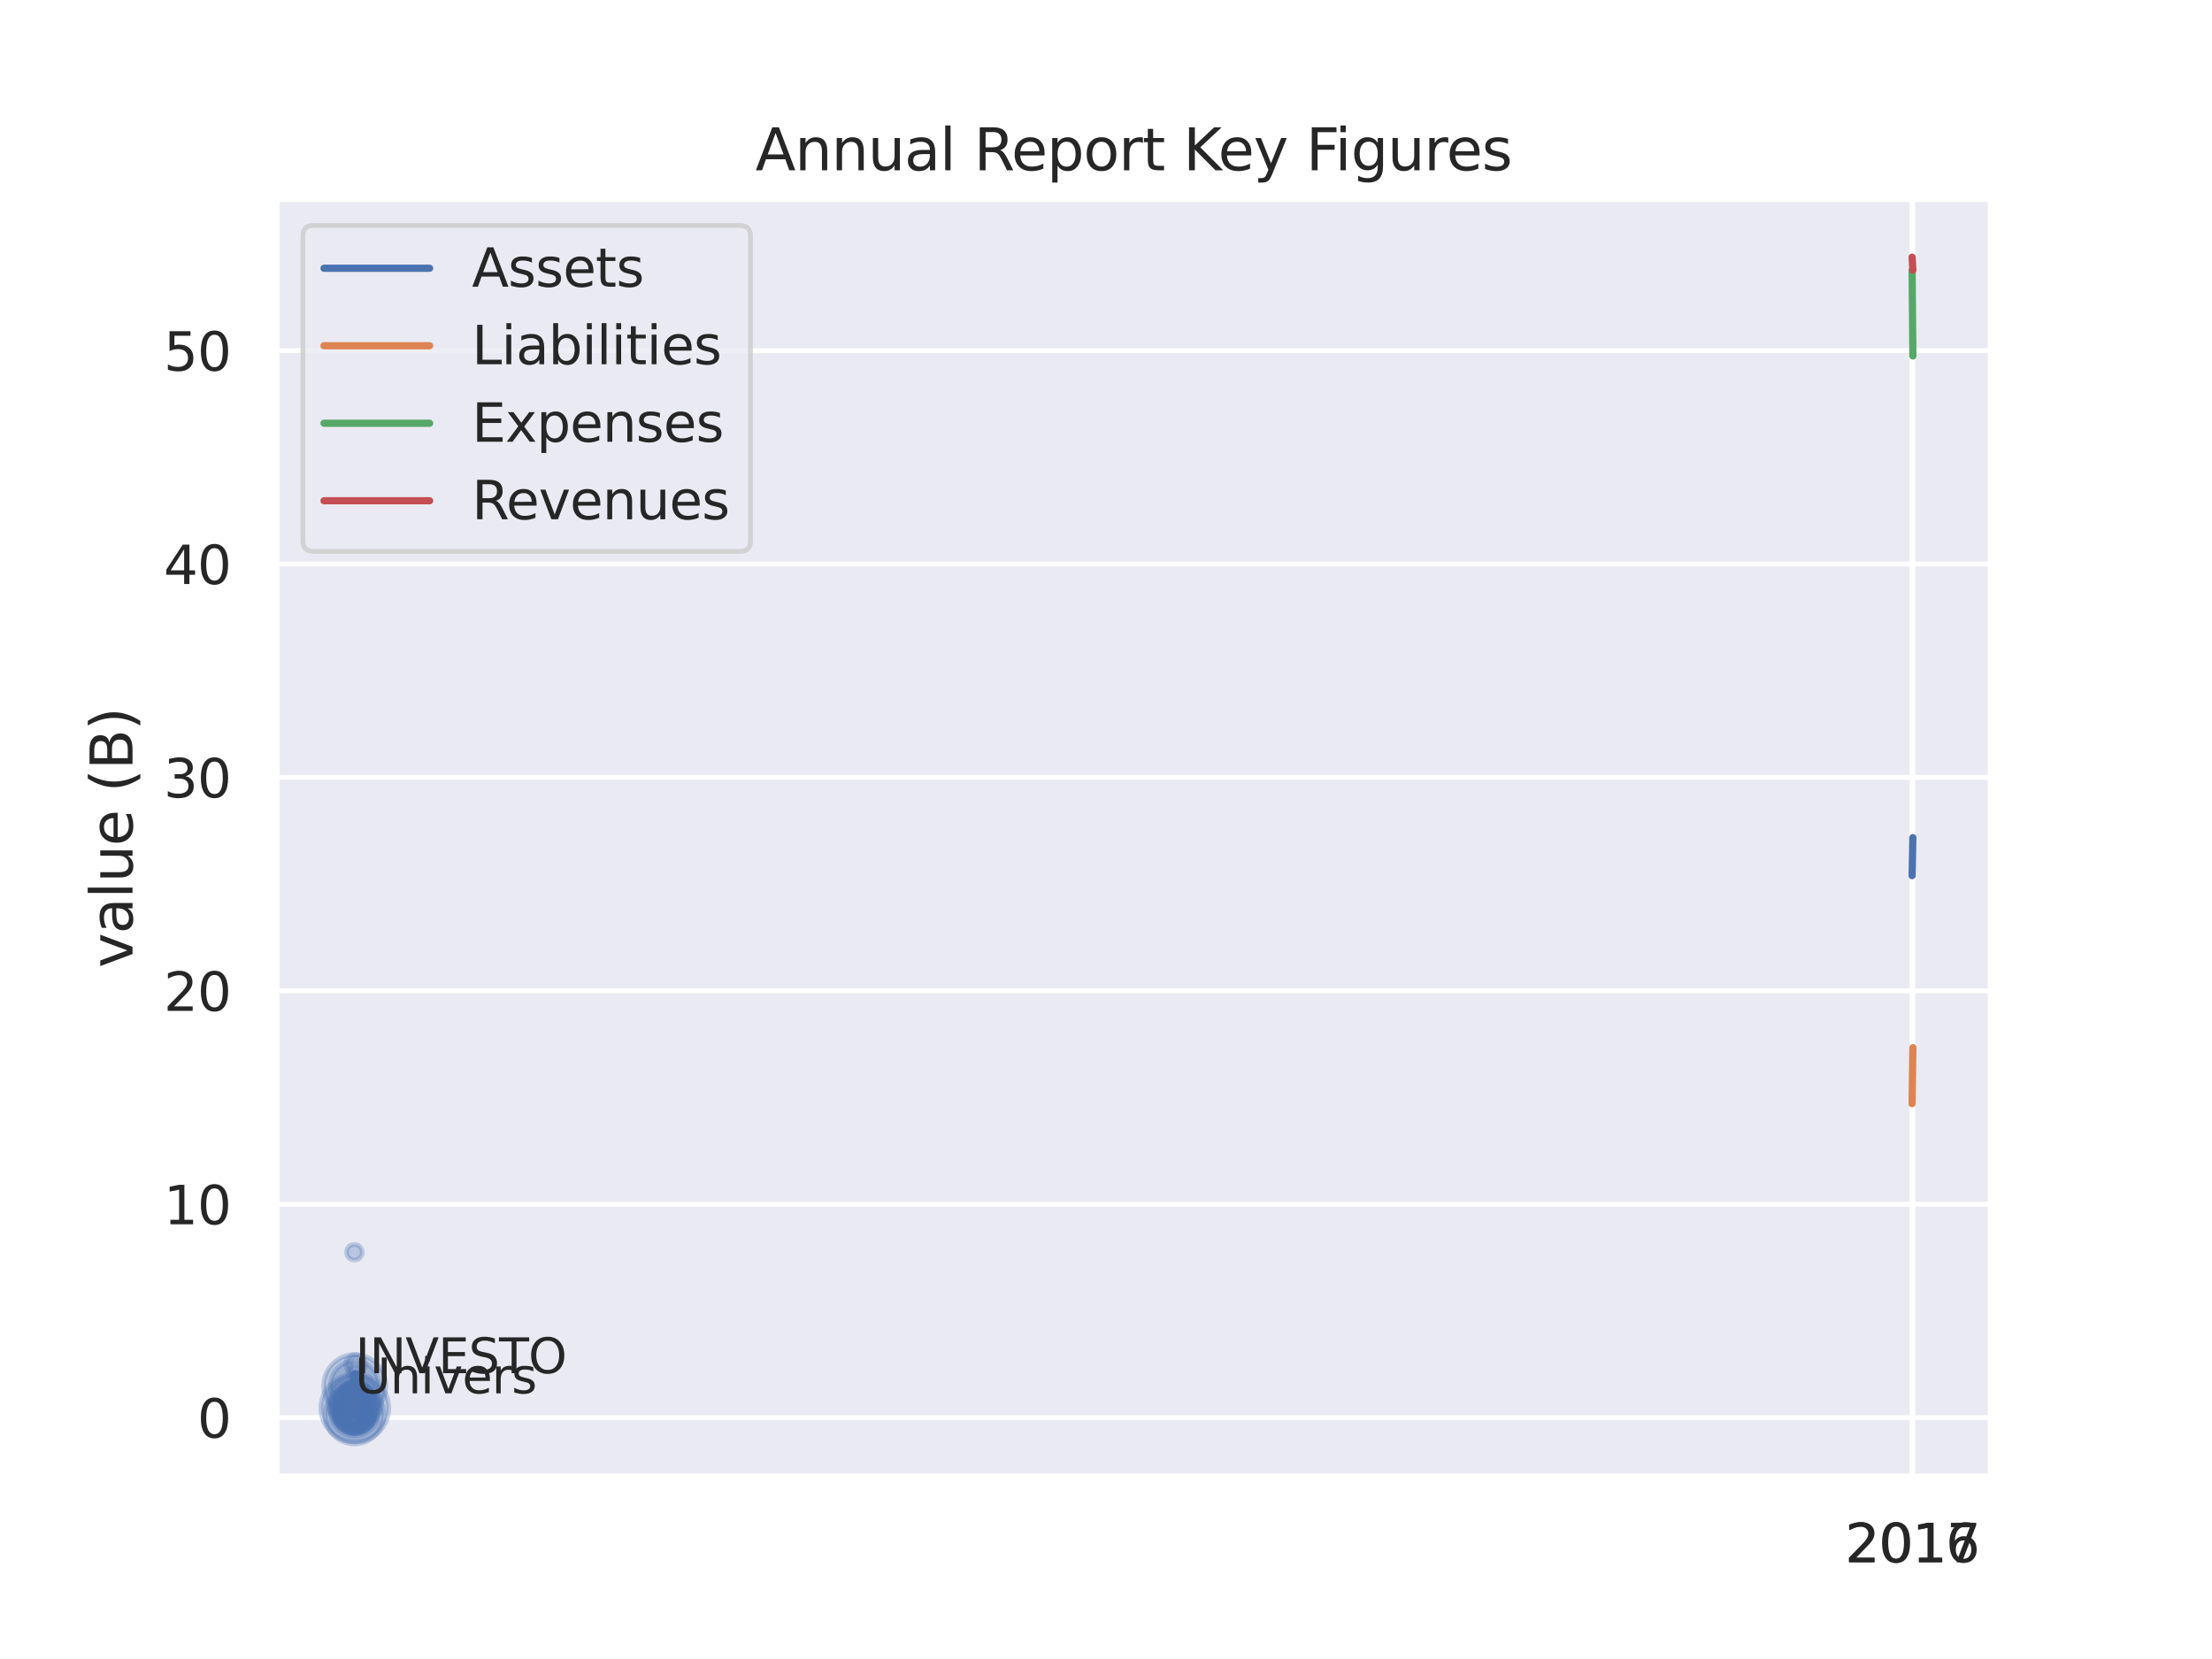 <?xml version="1.0" encoding="utf-8" standalone="no"?>
<!DOCTYPE svg PUBLIC "-//W3C//DTD SVG 1.1//EN"
  "http://www.w3.org/Graphics/SVG/1.1/DTD/svg11.dtd">
<svg xmlns:xlink="http://www.w3.org/1999/xlink" width="460.8pt" height="345.6pt" viewBox="0 0 460.8 345.6" xmlns="http://www.w3.org/2000/svg" version="1.1">
 <defs>
  <style type="text/css">*{stroke-linejoin: round; stroke-linecap: butt}</style>
 </defs>
 <g id="figure_1">
  <g id="patch_1">
   <path d="M 0 345.6 
L 460.8 345.6 
L 460.8 0 
L 0 0 
z
" style="fill: #ffffff"/>
  </g>
  <g id="axes_1">
   <g id="patch_2">
    <path d="M 57.6 307.584 
L 414.72 307.584 
L 414.72 41.472 
L 57.6 41.472 
z
" style="fill: #eaeaf2"/>
   </g>
   <g id="matplotlib.axis_1">
    <g id="xtick_1">
     <g id="line2d_1">
      <path d="M 398.326 307.584 
L 398.326 41.472 
" clip-path="url(#pd0bbfe91da)" style="fill: none; stroke: #ffffff; stroke-linecap: round"/>
     </g>
     <g id="text_1">
      <!-- 2016 -->
      <g style="fill: #262626" transform="translate(384.329 325.442) scale(0.11 -0.11)">
       <defs>
        <path id="DejaVuSans-32" d="M 1228 531 
L 3431 531 
L 3431 0 
L 469 0 
L 469 531 
Q 828 903 1448 1529 
Q 2069 2156 2228 2338 
Q 2531 2678 2651 2914 
Q 2772 3150 2772 3378 
Q 2772 3750 2511 3984 
Q 2250 4219 1831 4219 
Q 1534 4219 1204 4116 
Q 875 4013 500 3803 
L 500 4441 
Q 881 4594 1212 4672 
Q 1544 4750 1819 4750 
Q 2544 4750 2975 4387 
Q 3406 4025 3406 3419 
Q 3406 3131 3298 2873 
Q 3191 2616 2906 2266 
Q 2828 2175 2409 1742 
Q 1991 1309 1228 531 
z
" transform="scale(0.016)"/>
        <path id="DejaVuSans-30" d="M 2034 4250 
Q 1547 4250 1301 3770 
Q 1056 3291 1056 2328 
Q 1056 1369 1301 889 
Q 1547 409 2034 409 
Q 2525 409 2770 889 
Q 3016 1369 3016 2328 
Q 3016 3291 2770 3770 
Q 2525 4250 2034 4250 
z
M 2034 4750 
Q 2819 4750 3233 4129 
Q 3647 3509 3647 2328 
Q 3647 1150 3233 529 
Q 2819 -91 2034 -91 
Q 1250 -91 836 529 
Q 422 1150 422 2328 
Q 422 3509 836 4129 
Q 1250 4750 2034 4750 
z
" transform="scale(0.016)"/>
        <path id="DejaVuSans-31" d="M 794 531 
L 1825 531 
L 1825 4091 
L 703 3866 
L 703 4441 
L 1819 4666 
L 2450 4666 
L 2450 531 
L 3481 531 
L 3481 0 
L 794 0 
L 794 531 
z
" transform="scale(0.016)"/>
        <path id="DejaVuSans-36" d="M 2113 2584 
Q 1688 2584 1439 2293 
Q 1191 2003 1191 1497 
Q 1191 994 1439 701 
Q 1688 409 2113 409 
Q 2538 409 2786 701 
Q 3034 994 3034 1497 
Q 3034 2003 2786 2293 
Q 2538 2584 2113 2584 
z
M 3366 4563 
L 3366 3988 
Q 3128 4100 2886 4159 
Q 2644 4219 2406 4219 
Q 1781 4219 1451 3797 
Q 1122 3375 1075 2522 
Q 1259 2794 1537 2939 
Q 1816 3084 2150 3084 
Q 2853 3084 3261 2657 
Q 3669 2231 3669 1497 
Q 3669 778 3244 343 
Q 2819 -91 2113 -91 
Q 1303 -91 875 529 
Q 447 1150 447 2328 
Q 447 3434 972 4092 
Q 1497 4750 2381 4750 
Q 2619 4750 2861 4703 
Q 3103 4656 3366 4563 
z
" transform="scale(0.016)"/>
       </defs>
       <use xlink:href="#DejaVuSans-32"/>
       <use xlink:href="#DejaVuSans-30" x="63.623"/>
       <use xlink:href="#DejaVuSans-31" x="127.246"/>
       <use xlink:href="#DejaVuSans-36" x="190.869"/>
      </g>
     </g>
    </g>
    <g id="xtick_2">
     <g id="line2d_2">
      <path d="M 398.487 307.584 
L 398.487 41.472 
" clip-path="url(#pd0bbfe91da)" style="fill: none; stroke: #ffffff; stroke-linecap: round"/>
     </g>
     <g id="text_2">
      <!-- 2017 -->
      <g style="fill: #262626" transform="translate(384.49 325.442) scale(0.11 -0.11)">
       <defs>
        <path id="DejaVuSans-37" d="M 525 4666 
L 3525 4666 
L 3525 4397 
L 1831 0 
L 1172 0 
L 2766 4134 
L 525 4134 
L 525 4666 
z
" transform="scale(0.016)"/>
       </defs>
       <use xlink:href="#DejaVuSans-32"/>
       <use xlink:href="#DejaVuSans-30" x="63.623"/>
       <use xlink:href="#DejaVuSans-31" x="127.246"/>
       <use xlink:href="#DejaVuSans-37" x="190.869"/>
      </g>
     </g>
    </g>
   </g>
   <g id="matplotlib.axis_2">
    <g id="ytick_1">
     <g id="line2d_3">
      <path d="M 57.6 295.309 
L 414.72 295.309 
" clip-path="url(#pd0bbfe91da)" style="fill: none; stroke: #ffffff; stroke-linecap: round"/>
     </g>
     <g id="text_3">
      <!-- 0 -->
      <g style="fill: #262626" transform="translate(41.101 299.489) scale(0.11 -0.11)">
       <use xlink:href="#DejaVuSans-30"/>
      </g>
     </g>
    </g>
    <g id="ytick_2">
     <g id="line2d_4">
      <path d="M 57.6 250.855 
L 414.72 250.855 
" clip-path="url(#pd0bbfe91da)" style="fill: none; stroke: #ffffff; stroke-linecap: round"/>
     </g>
     <g id="text_4">
      <!-- 10 -->
      <g style="fill: #262626" transform="translate(34.102 255.034) scale(0.11 -0.11)">
       <use xlink:href="#DejaVuSans-31"/>
       <use xlink:href="#DejaVuSans-30" x="63.623"/>
      </g>
     </g>
    </g>
    <g id="ytick_3">
     <g id="line2d_5">
      <path d="M 57.6 206.4 
L 414.72 206.4 
" clip-path="url(#pd0bbfe91da)" style="fill: none; stroke: #ffffff; stroke-linecap: round"/>
     </g>
     <g id="text_5">
      <!-- 20 -->
      <g style="fill: #262626" transform="translate(34.102 210.579) scale(0.11 -0.11)">
       <use xlink:href="#DejaVuSans-32"/>
       <use xlink:href="#DejaVuSans-30" x="63.623"/>
      </g>
     </g>
    </g>
    <g id="ytick_4">
     <g id="line2d_6">
      <path d="M 57.6 161.945 
L 414.72 161.945 
" clip-path="url(#pd0bbfe91da)" style="fill: none; stroke: #ffffff; stroke-linecap: round"/>
     </g>
     <g id="text_6">
      <!-- 30 -->
      <g style="fill: #262626" transform="translate(34.102 166.124) scale(0.11 -0.11)">
       <defs>
        <path id="DejaVuSans-33" d="M 2597 2516 
Q 3050 2419 3304 2112 
Q 3559 1806 3559 1356 
Q 3559 666 3084 287 
Q 2609 -91 1734 -91 
Q 1441 -91 1130 -33 
Q 819 25 488 141 
L 488 750 
Q 750 597 1062 519 
Q 1375 441 1716 441 
Q 2309 441 2620 675 
Q 2931 909 2931 1356 
Q 2931 1769 2642 2001 
Q 2353 2234 1838 2234 
L 1294 2234 
L 1294 2753 
L 1863 2753 
Q 2328 2753 2575 2939 
Q 2822 3125 2822 3475 
Q 2822 3834 2567 4026 
Q 2313 4219 1838 4219 
Q 1578 4219 1281 4162 
Q 984 4106 628 3988 
L 628 4550 
Q 988 4650 1302 4700 
Q 1616 4750 1894 4750 
Q 2613 4750 3031 4423 
Q 3450 4097 3450 3541 
Q 3450 3153 3228 2886 
Q 3006 2619 2597 2516 
z
" transform="scale(0.016)"/>
       </defs>
       <use xlink:href="#DejaVuSans-33"/>
       <use xlink:href="#DejaVuSans-30" x="63.623"/>
      </g>
     </g>
    </g>
    <g id="ytick_5">
     <g id="line2d_7">
      <path d="M 57.6 117.49 
L 414.72 117.49 
" clip-path="url(#pd0bbfe91da)" style="fill: none; stroke: #ffffff; stroke-linecap: round"/>
     </g>
     <g id="text_7">
      <!-- 40 -->
      <g style="fill: #262626" transform="translate(34.102 121.669) scale(0.11 -0.11)">
       <defs>
        <path id="DejaVuSans-34" d="M 2419 4116 
L 825 1625 
L 2419 1625 
L 2419 4116 
z
M 2253 4666 
L 3047 4666 
L 3047 1625 
L 3713 1625 
L 3713 1100 
L 3047 1100 
L 3047 0 
L 2419 0 
L 2419 1100 
L 313 1100 
L 313 1709 
L 2253 4666 
z
" transform="scale(0.016)"/>
       </defs>
       <use xlink:href="#DejaVuSans-34"/>
       <use xlink:href="#DejaVuSans-30" x="63.623"/>
      </g>
     </g>
    </g>
    <g id="ytick_6">
     <g id="line2d_8">
      <path d="M 57.6 73.035 
L 414.72 73.035 
" clip-path="url(#pd0bbfe91da)" style="fill: none; stroke: #ffffff; stroke-linecap: round"/>
     </g>
     <g id="text_8">
      <!-- 50 -->
      <g style="fill: #262626" transform="translate(34.102 77.214) scale(0.11 -0.11)">
       <defs>
        <path id="DejaVuSans-35" d="M 691 4666 
L 3169 4666 
L 3169 4134 
L 1269 4134 
L 1269 2991 
Q 1406 3038 1543 3061 
Q 1681 3084 1819 3084 
Q 2600 3084 3056 2656 
Q 3513 2228 3513 1497 
Q 3513 744 3044 326 
Q 2575 -91 1722 -91 
Q 1428 -91 1123 -41 
Q 819 9 494 109 
L 494 744 
Q 775 591 1075 516 
Q 1375 441 1709 441 
Q 2250 441 2565 725 
Q 2881 1009 2881 1497 
Q 2881 1984 2565 2268 
Q 2250 2553 1709 2553 
Q 1456 2553 1204 2497 
Q 953 2441 691 2322 
L 691 4666 
z
" transform="scale(0.016)"/>
       </defs>
       <use xlink:href="#DejaVuSans-35"/>
       <use xlink:href="#DejaVuSans-30" x="63.623"/>
      </g>
     </g>
    </g>
    <g id="text_9">
     <!-- value (B) -->
     <g style="fill: #262626" transform="translate(27.607 201.623) rotate(-90) scale(0.12 -0.12)">
      <defs>
       <path id="DejaVuSans-76" d="M 191 3500 
L 800 3500 
L 1894 563 
L 2988 3500 
L 3597 3500 
L 2284 0 
L 1503 0 
L 191 3500 
z
" transform="scale(0.016)"/>
       <path id="DejaVuSans-61" d="M 2194 1759 
Q 1497 1759 1228 1600 
Q 959 1441 959 1056 
Q 959 750 1161 570 
Q 1363 391 1709 391 
Q 2188 391 2477 730 
Q 2766 1069 2766 1631 
L 2766 1759 
L 2194 1759 
z
M 3341 1997 
L 3341 0 
L 2766 0 
L 2766 531 
Q 2569 213 2275 61 
Q 1981 -91 1556 -91 
Q 1019 -91 701 211 
Q 384 513 384 1019 
Q 384 1609 779 1909 
Q 1175 2209 1959 2209 
L 2766 2209 
L 2766 2266 
Q 2766 2663 2505 2880 
Q 2244 3097 1772 3097 
Q 1472 3097 1187 3025 
Q 903 2953 641 2809 
L 641 3341 
Q 956 3463 1253 3523 
Q 1550 3584 1831 3584 
Q 2591 3584 2966 3190 
Q 3341 2797 3341 1997 
z
" transform="scale(0.016)"/>
       <path id="DejaVuSans-6c" d="M 603 4863 
L 1178 4863 
L 1178 0 
L 603 0 
L 603 4863 
z
" transform="scale(0.016)"/>
       <path id="DejaVuSans-75" d="M 544 1381 
L 544 3500 
L 1119 3500 
L 1119 1403 
Q 1119 906 1312 657 
Q 1506 409 1894 409 
Q 2359 409 2629 706 
Q 2900 1003 2900 1516 
L 2900 3500 
L 3475 3500 
L 3475 0 
L 2900 0 
L 2900 538 
Q 2691 219 2414 64 
Q 2138 -91 1772 -91 
Q 1169 -91 856 284 
Q 544 659 544 1381 
z
M 1991 3584 
L 1991 3584 
z
" transform="scale(0.016)"/>
       <path id="DejaVuSans-65" d="M 3597 1894 
L 3597 1613 
L 953 1613 
Q 991 1019 1311 708 
Q 1631 397 2203 397 
Q 2534 397 2845 478 
Q 3156 559 3463 722 
L 3463 178 
Q 3153 47 2828 -22 
Q 2503 -91 2169 -91 
Q 1331 -91 842 396 
Q 353 884 353 1716 
Q 353 2575 817 3079 
Q 1281 3584 2069 3584 
Q 2775 3584 3186 3129 
Q 3597 2675 3597 1894 
z
M 3022 2063 
Q 3016 2534 2758 2815 
Q 2500 3097 2075 3097 
Q 1594 3097 1305 2825 
Q 1016 2553 972 2059 
L 3022 2063 
z
" transform="scale(0.016)"/>
       <path id="DejaVuSans-20" transform="scale(0.016)"/>
       <path id="DejaVuSans-28" d="M 1984 4856 
Q 1566 4138 1362 3434 
Q 1159 2731 1159 2009 
Q 1159 1288 1364 580 
Q 1569 -128 1984 -844 
L 1484 -844 
Q 1016 -109 783 600 
Q 550 1309 550 2009 
Q 550 2706 781 3412 
Q 1013 4119 1484 4856 
L 1984 4856 
z
" transform="scale(0.016)"/>
       <path id="DejaVuSans-42" d="M 1259 2228 
L 1259 519 
L 2272 519 
Q 2781 519 3026 730 
Q 3272 941 3272 1375 
Q 3272 1813 3026 2020 
Q 2781 2228 2272 2228 
L 1259 2228 
z
M 1259 4147 
L 1259 2741 
L 2194 2741 
Q 2656 2741 2882 2914 
Q 3109 3088 3109 3444 
Q 3109 3797 2882 3972 
Q 2656 4147 2194 4147 
L 1259 4147 
z
M 628 4666 
L 2241 4666 
Q 2963 4666 3353 4366 
Q 3744 4066 3744 3513 
Q 3744 3084 3544 2831 
Q 3344 2578 2956 2516 
Q 3422 2416 3680 2098 
Q 3938 1781 3938 1306 
Q 3938 681 3513 340 
Q 3088 0 2303 0 
L 628 0 
L 628 4666 
z
" transform="scale(0.016)"/>
       <path id="DejaVuSans-29" d="M 513 4856 
L 1013 4856 
Q 1481 4119 1714 3412 
Q 1947 2706 1947 2009 
Q 1947 1309 1714 600 
Q 1481 -109 1013 -844 
L 513 -844 
Q 928 -128 1133 580 
Q 1338 1288 1338 2009 
Q 1338 2731 1133 3434 
Q 928 4138 513 4856 
z
" transform="scale(0.016)"/>
      </defs>
      <use xlink:href="#DejaVuSans-76"/>
      <use xlink:href="#DejaVuSans-61" x="59.18"/>
      <use xlink:href="#DejaVuSans-6c" x="120.459"/>
      <use xlink:href="#DejaVuSans-75" x="148.242"/>
      <use xlink:href="#DejaVuSans-65" x="211.621"/>
      <use xlink:href="#DejaVuSans-20" x="273.145"/>
      <use xlink:href="#DejaVuSans-28" x="304.932"/>
      <use xlink:href="#DejaVuSans-42" x="343.945"/>
      <use xlink:href="#DejaVuSans-29" x="412.549"/>
     </g>
    </g>
   </g>
   <g id="PathCollection_1">
    <path d="M 73.846 300.787 
C 75.466 300.787 77.019 300.144 78.164 298.999 
C 79.309 297.854 79.952 296.3 79.952 294.681 
C 79.952 293.062 79.309 291.509 78.164 290.364 
C 77.019 289.219 75.466 288.575 73.846 288.575 
C 72.227 288.575 70.674 289.219 69.529 290.364 
C 68.384 291.509 67.741 293.062 67.741 294.681 
C 67.741 296.3 68.384 297.854 69.529 298.999 
C 70.674 300.144 72.227 300.787 73.846 300.787 
z
" clip-path="url(#pd0bbfe91da)" style="fill: #4c72b0; fill-opacity: 0.3; stroke: #4c72b0; stroke-opacity: 0.3"/>
    <path d="M 73.854 298.711 
C 74.964 298.711 76.029 298.27 76.814 297.485 
C 77.599 296.7 78.04 295.635 78.04 294.525 
C 78.04 293.415 77.599 292.35 76.814 291.565 
C 76.029 290.78 74.964 290.339 73.854 290.339 
C 72.744 290.339 71.679 290.78 70.894 291.565 
C 70.109 292.35 69.668 293.415 69.668 294.525 
C 69.668 295.635 70.109 296.7 70.894 297.485 
C 71.679 298.27 72.744 298.711 73.854 298.711 
z
" clip-path="url(#pd0bbfe91da)" style="fill: #4c72b0; fill-opacity: 0.3; stroke: #4c72b0; stroke-opacity: 0.3"/>
    <path d="M 73.906 295.446 
C 74.821 295.446 75.698 295.083 76.345 294.436 
C 76.992 293.79 77.355 292.912 77.355 291.997 
C 77.355 291.083 76.992 290.205 76.345 289.559 
C 75.698 288.912 74.821 288.548 73.906 288.548 
C 72.991 288.548 72.114 288.912 71.467 289.559 
C 70.821 290.205 70.457 291.083 70.457 291.997 
C 70.457 292.912 70.821 293.79 71.467 294.436 
C 72.114 295.083 72.991 295.446 73.906 295.446 
z
" clip-path="url(#pd0bbfe91da)" style="fill: #4c72b0; fill-opacity: 0.3; stroke: #4c72b0; stroke-opacity: 0.3"/>
    <path d="M 73.865 298.348 
C 74.941 298.348 75.972 297.92 76.733 297.16 
C 77.493 296.4 77.921 295.368 77.921 294.293 
C 77.921 293.217 77.493 292.186 76.733 291.425 
C 75.972 290.665 74.941 290.237 73.865 290.237 
C 72.79 290.237 71.758 290.665 70.998 291.425 
C 70.237 292.186 69.81 293.217 69.81 294.293 
C 69.81 295.368 70.237 296.4 70.998 297.16 
C 71.758 297.92 72.79 298.348 73.865 298.348 
z
" clip-path="url(#pd0bbfe91da)" style="fill: #4c72b0; fill-opacity: 0.3; stroke: #4c72b0; stroke-opacity: 0.3"/>
    <path d="M 73.897 293.615 
C 75.234 293.615 76.516 293.084 77.462 292.139 
C 78.407 291.193 78.938 289.911 78.938 288.574 
C 78.938 287.237 78.407 285.954 77.462 285.009 
C 76.516 284.063 75.234 283.532 73.897 283.532 
C 72.56 283.532 71.277 284.063 70.332 285.009 
C 69.386 285.954 68.855 287.237 68.855 288.574 
C 68.855 289.911 69.386 291.193 70.332 292.139 
C 71.277 293.084 72.56 293.615 73.897 293.615 
z
" clip-path="url(#pd0bbfe91da)" style="fill: #4c72b0; fill-opacity: 0.3; stroke: #4c72b0; stroke-opacity: 0.3"/>
    <path d="M 73.871 298.53 
C 75.016 298.53 76.113 298.076 76.923 297.266 
C 77.732 296.457 78.187 295.36 78.187 294.215 
C 78.187 293.071 77.732 291.973 76.923 291.164 
C 76.113 290.355 75.016 289.9 73.871 289.9 
C 72.727 289.9 71.629 290.355 70.82 291.164 
C 70.011 291.973 69.556 293.071 69.556 294.215 
C 69.556 295.36 70.011 296.457 70.82 297.266 
C 71.629 298.076 72.727 298.53 73.871 298.53 
z
" clip-path="url(#pd0bbfe91da)" style="fill: #4c72b0; fill-opacity: 0.3; stroke: #4c72b0; stroke-opacity: 0.3"/>
    <path d="M 73.884 294.483 
C 74.668 294.483 75.419 294.172 75.973 293.618 
C 76.527 293.064 76.838 292.312 76.838 291.529 
C 76.838 290.745 76.527 289.994 75.973 289.44 
C 75.419 288.886 74.668 288.575 73.884 288.575 
C 73.101 288.575 72.349 288.886 71.795 289.44 
C 71.241 289.994 70.93 290.745 70.93 291.529 
C 70.93 292.312 71.241 293.064 71.795 293.618 
C 72.349 294.172 73.101 294.483 73.884 294.483 
z
" clip-path="url(#pd0bbfe91da)" style="fill: #4c72b0; fill-opacity: 0.3; stroke: #4c72b0; stroke-opacity: 0.3"/>
    <path d="M 73.873 297.438 
C 74.797 297.438 75.684 297.071 76.337 296.417 
C 76.99 295.764 77.357 294.878 77.357 293.954 
C 77.357 293.03 76.99 292.144 76.337 291.491 
C 75.684 290.837 74.797 290.47 73.873 290.47 
C 72.95 290.47 72.063 290.837 71.41 291.491 
C 70.757 292.144 70.39 293.03 70.39 293.954 
C 70.39 294.878 70.757 295.764 71.41 296.417 
C 72.063 297.071 72.95 297.438 73.873 297.438 
z
" clip-path="url(#pd0bbfe91da)" style="fill: #4c72b0; fill-opacity: 0.3; stroke: #4c72b0; stroke-opacity: 0.3"/>
    <path d="M 73.882 296.548 
C 75.047 296.548 76.164 296.086 76.987 295.262 
C 77.81 294.439 78.273 293.322 78.273 292.158 
C 78.273 290.993 77.81 289.876 76.987 289.053 
C 76.164 288.229 75.047 287.767 73.882 287.767 
C 72.718 287.767 71.601 288.229 70.778 289.053 
C 69.954 289.876 69.492 290.993 69.492 292.158 
C 69.492 293.322 69.954 294.439 70.778 295.262 
C 71.601 296.086 72.718 296.548 73.882 296.548 
z
" clip-path="url(#pd0bbfe91da)" style="fill: #4c72b0; fill-opacity: 0.3; stroke: #4c72b0; stroke-opacity: 0.3"/>
    <path d="M 73.894 292.461 
C 74.517 292.461 75.114 292.213 75.555 291.773 
C 75.995 291.332 76.242 290.735 76.242 290.112 
C 76.242 289.489 75.995 288.892 75.555 288.451 
C 75.114 288.011 74.517 287.763 73.894 287.763 
C 73.271 287.763 72.673 288.011 72.233 288.451 
C 71.792 288.892 71.545 289.489 71.545 290.112 
C 71.545 290.735 71.792 291.332 72.233 291.773 
C 72.673 292.213 73.271 292.461 73.894 292.461 
z
" clip-path="url(#pd0bbfe91da)" style="fill: #4c72b0; fill-opacity: 0.3; stroke: #4c72b0; stroke-opacity: 0.3"/>
    <path d="M 73.973 293.392 
C 74.669 293.392 75.336 293.115 75.828 292.623 
C 76.321 292.131 76.597 291.463 76.597 290.767 
C 76.597 290.071 76.321 289.404 75.828 288.911 
C 75.336 288.419 74.669 288.143 73.973 288.143 
C 73.277 288.143 72.609 288.419 72.117 288.911 
C 71.625 289.404 71.348 290.071 71.348 290.767 
C 71.348 291.463 71.625 292.131 72.117 292.623 
C 72.609 293.115 73.277 293.392 73.973 293.392 
z
" clip-path="url(#pd0bbfe91da)" style="fill: #4c72b0; fill-opacity: 0.3; stroke: #4c72b0; stroke-opacity: 0.3"/>
    <path d="M 73.885 294.245 
C 74.221 294.245 74.543 294.112 74.78 293.875 
C 75.018 293.637 75.151 293.315 75.151 292.979 
C 75.151 292.643 75.018 292.321 74.78 292.084 
C 74.543 291.846 74.221 291.713 73.885 291.713 
C 73.549 291.713 73.227 291.846 72.989 292.084 
C 72.752 292.321 72.618 292.643 72.618 292.979 
C 72.618 293.315 72.752 293.637 72.989 293.875 
C 73.227 294.112 73.549 294.245 73.885 294.245 
z
" clip-path="url(#pd0bbfe91da)" style="fill: #4c72b0; fill-opacity: 0.3; stroke: #4c72b0; stroke-opacity: 0.3"/>
    <path d="M 73.868 296.275 
C 74.542 296.275 75.189 296.007 75.665 295.53 
C 76.142 295.054 76.41 294.407 76.41 293.733 
C 76.41 293.059 76.142 292.413 75.665 291.936 
C 75.189 291.46 74.542 291.192 73.868 291.192 
C 73.194 291.192 72.548 291.46 72.071 291.936 
C 71.595 292.413 71.327 293.059 71.327 293.733 
C 71.327 294.407 71.595 295.054 72.071 295.53 
C 72.548 296.007 73.194 296.275 73.868 296.275 
z
" clip-path="url(#pd0bbfe91da)" style="fill: #4c72b0; fill-opacity: 0.3; stroke: #4c72b0; stroke-opacity: 0.3"/>
    <path d="M 73.873 296.499 
C 74.638 296.499 75.373 296.195 75.914 295.653 
C 76.456 295.112 76.76 294.377 76.76 293.611 
C 76.76 292.846 76.456 292.111 75.914 291.57 
C 75.373 291.028 74.638 290.724 73.873 290.724 
C 73.107 290.724 72.372 291.028 71.831 291.57 
C 71.289 292.111 70.985 292.846 70.985 293.611 
C 70.985 294.377 71.289 295.112 71.831 295.653 
C 72.372 296.195 73.107 296.499 73.873 296.499 
z
" clip-path="url(#pd0bbfe91da)" style="fill: #4c72b0; fill-opacity: 0.3; stroke: #4c72b0; stroke-opacity: 0.3"/>
    <path d="M 74.025 287.614 
C 74.437 287.614 74.832 287.451 75.123 287.16 
C 75.414 286.868 75.577 286.474 75.577 286.062 
C 75.577 285.65 75.414 285.256 75.123 284.965 
C 74.832 284.674 74.437 284.51 74.025 284.51 
C 73.613 284.51 73.219 284.674 72.928 284.965 
C 72.637 285.256 72.473 285.65 72.473 286.062 
C 72.473 286.474 72.637 286.868 72.928 287.16 
C 73.219 287.451 73.613 287.614 74.025 287.614 
z
" clip-path="url(#pd0bbfe91da)" style="fill: #4c72b0; fill-opacity: 0.3; stroke: #4c72b0; stroke-opacity: 0.3"/>
    <path d="M 73.916 295.131 
C 75.633 295.131 77.279 294.449 78.493 293.235 
C 79.706 292.021 80.388 290.375 80.388 288.659 
C 80.388 286.942 79.706 285.296 78.493 284.082 
C 77.279 282.869 75.633 282.187 73.916 282.187 
C 72.2 282.187 70.554 282.869 69.34 284.082 
C 68.126 285.296 67.444 286.942 67.444 288.659 
C 67.444 290.375 68.126 292.021 69.34 293.235 
C 70.554 294.449 72.2 295.131 73.916 295.131 
z
" clip-path="url(#pd0bbfe91da)" style="fill: #4c72b0; fill-opacity: 0.3; stroke: #4c72b0; stroke-opacity: 0.3"/>
    <path d="M 73.872 296.363 
C 74.462 296.363 75.028 296.129 75.445 295.712 
C 75.862 295.294 76.097 294.728 76.097 294.138 
C 76.097 293.548 75.862 292.982 75.445 292.565 
C 75.028 292.148 74.462 291.913 73.872 291.913 
C 73.282 291.913 72.716 292.148 72.298 292.565 
C 71.881 292.982 71.647 293.548 71.647 294.138 
C 71.647 294.728 71.881 295.294 72.298 295.712 
C 72.716 296.129 73.282 296.363 73.872 296.363 
z
" clip-path="url(#pd0bbfe91da)" style="fill: #4c72b0; fill-opacity: 0.3; stroke: #4c72b0; stroke-opacity: 0.3"/>
    <path d="M 73.85 297.296 
C 74.559 297.296 75.239 297.014 75.741 296.513 
C 76.242 296.012 76.524 295.331 76.524 294.622 
C 76.524 293.913 76.242 293.233 75.741 292.732 
C 75.239 292.23 74.559 291.949 73.85 291.949 
C 73.141 291.949 72.461 292.23 71.96 292.732 
C 71.458 293.233 71.177 293.913 71.177 294.622 
C 71.177 295.331 71.458 296.012 71.96 296.513 
C 72.461 297.014 73.141 297.296 73.85 297.296 
z
" clip-path="url(#pd0bbfe91da)" style="fill: #4c72b0; fill-opacity: 0.3; stroke: #4c72b0; stroke-opacity: 0.3"/>
    <path d="M 73.848 297.358 
C 74.598 297.358 75.317 297.06 75.847 296.53 
C 76.377 295.999 76.675 295.28 76.675 294.531 
C 76.675 293.781 76.377 293.062 75.847 292.532 
C 75.317 292.002 74.598 291.704 73.848 291.704 
C 73.099 291.704 72.379 292.002 71.849 292.532 
C 71.319 293.062 71.021 293.781 71.021 294.531 
C 71.021 295.28 71.319 295.999 71.849 296.53 
C 72.379 297.06 73.099 297.358 73.848 297.358 
z
" clip-path="url(#pd0bbfe91da)" style="fill: #4c72b0; fill-opacity: 0.3; stroke: #4c72b0; stroke-opacity: 0.3"/>
    <path d="M 73.858 296.857 
C 74.644 296.857 75.397 296.545 75.952 295.99 
C 76.508 295.435 76.82 294.681 76.82 293.896 
C 76.82 293.111 76.508 292.357 75.952 291.802 
C 75.397 291.246 74.644 290.934 73.858 290.934 
C 73.073 290.934 72.32 291.246 71.764 291.802 
C 71.209 292.357 70.897 293.111 70.897 293.896 
C 70.897 294.681 71.209 295.435 71.764 295.99 
C 72.32 296.545 73.073 296.857 73.858 296.857 
z
" clip-path="url(#pd0bbfe91da)" style="fill: #4c72b0; fill-opacity: 0.3; stroke: #4c72b0; stroke-opacity: 0.3"/>
    <path d="M 73.935 294.309 
C 74.606 294.309 75.25 294.043 75.724 293.568 
C 76.199 293.093 76.466 292.449 76.466 291.778 
C 76.466 291.107 76.199 290.463 75.724 289.988 
C 75.25 289.514 74.606 289.247 73.935 289.247 
C 73.263 289.247 72.619 289.514 72.145 289.988 
C 71.67 290.463 71.403 291.107 71.403 291.778 
C 71.403 292.449 71.67 293.093 72.145 293.568 
C 72.619 294.043 73.263 294.309 73.935 294.309 
z
" clip-path="url(#pd0bbfe91da)" style="fill: #4c72b0; fill-opacity: 0.3; stroke: #4c72b0; stroke-opacity: 0.3"/>
    <path d="M 73.941 293.996 
C 74.625 293.996 75.281 293.725 75.765 293.241 
C 76.248 292.757 76.52 292.101 76.52 291.417 
C 76.52 290.734 76.248 290.078 75.765 289.594 
C 75.281 289.11 74.625 288.839 73.941 288.839 
C 73.257 288.839 72.601 289.11 72.118 289.594 
C 71.634 290.078 71.362 290.734 71.362 291.417 
C 71.362 292.101 71.634 292.757 72.118 293.241 
C 72.601 293.725 73.257 293.996 73.941 293.996 
z
" clip-path="url(#pd0bbfe91da)" style="fill: #4c72b0; fill-opacity: 0.3; stroke: #4c72b0; stroke-opacity: 0.3"/>
    <path d="M 73.945 292.409 
C 74.516 292.409 75.063 292.182 75.466 291.779 
C 75.869 291.375 76.096 290.828 76.096 290.258 
C 76.096 289.687 75.869 289.14 75.466 288.737 
C 75.063 288.334 74.516 288.107 73.945 288.107 
C 73.375 288.107 72.828 288.334 72.424 288.737 
C 72.021 289.14 71.794 289.687 71.794 290.258 
C 71.794 290.828 72.021 291.375 72.424 291.779 
C 72.828 292.182 73.375 292.409 73.945 292.409 
z
" clip-path="url(#pd0bbfe91da)" style="fill: #4c72b0; fill-opacity: 0.3; stroke: #4c72b0; stroke-opacity: 0.3"/>
    <path d="M 73.885 298.333 
C 75.224 298.333 76.509 297.8 77.456 296.853 
C 78.404 295.906 78.936 294.621 78.936 293.282 
C 78.936 291.942 78.404 290.657 77.456 289.71 
C 76.509 288.763 75.224 288.23 73.885 288.23 
C 72.545 288.23 71.26 288.763 70.313 289.71 
C 69.366 290.657 68.834 291.942 68.834 293.282 
C 68.834 294.621 69.366 295.906 70.313 296.853 
C 71.26 297.8 72.545 298.333 73.885 298.333 
z
" clip-path="url(#pd0bbfe91da)" style="fill: #4c72b0; fill-opacity: 0.3; stroke: #4c72b0; stroke-opacity: 0.3"/>
    <path d="M 73.864 299.099 
C 75.194 299.099 76.471 298.57 77.411 297.629 
C 78.352 296.688 78.881 295.412 78.881 294.081 
C 78.881 292.751 78.352 291.474 77.411 290.533 
C 76.471 289.592 75.194 289.064 73.864 289.064 
C 72.533 289.064 71.257 289.592 70.316 290.533 
C 69.375 291.474 68.846 292.751 68.846 294.081 
C 68.846 295.412 69.375 296.688 70.316 297.629 
C 71.257 298.57 72.533 299.099 73.864 299.099 
z
" clip-path="url(#pd0bbfe91da)" style="fill: #4c72b0; fill-opacity: 0.3; stroke: #4c72b0; stroke-opacity: 0.3"/>
    <path d="M 73.859 297.319 
C 74.749 297.319 75.603 296.965 76.232 296.336 
C 76.862 295.706 77.215 294.853 77.215 293.963 
C 77.215 293.073 76.862 292.219 76.232 291.589 
C 75.603 290.96 74.749 290.606 73.859 290.606 
C 72.969 290.606 72.115 290.96 71.486 291.589 
C 70.856 292.219 70.503 293.073 70.503 293.963 
C 70.503 294.853 70.856 295.706 71.486 296.336 
C 72.115 296.965 72.969 297.319 73.859 297.319 
z
" clip-path="url(#pd0bbfe91da)" style="fill: #4c72b0; fill-opacity: 0.3; stroke: #4c72b0; stroke-opacity: 0.3"/>
    <path d="M 73.881 296.894 
C 74.811 296.894 75.703 296.524 76.361 295.866 
C 77.018 295.209 77.388 294.316 77.388 293.386 
C 77.388 292.456 77.018 291.564 76.361 290.906 
C 75.703 290.249 74.811 289.879 73.881 289.879 
C 72.951 289.879 72.058 290.249 71.401 290.906 
C 70.743 291.564 70.373 292.456 70.373 293.386 
C 70.373 294.316 70.743 295.209 71.401 295.866 
C 72.058 296.524 72.951 296.894 73.881 296.894 
z
" clip-path="url(#pd0bbfe91da)" style="fill: #4c72b0; fill-opacity: 0.3; stroke: #4c72b0; stroke-opacity: 0.3"/>
    <path d="M 73.901 293.208 
C 74.443 293.208 74.962 292.993 75.346 292.61 
C 75.729 292.227 75.944 291.707 75.944 291.165 
C 75.944 290.623 75.729 290.104 75.346 289.72 
C 74.962 289.337 74.443 289.122 73.901 289.122 
C 73.359 289.122 72.839 289.337 72.456 289.72 
C 72.073 290.104 71.858 290.623 71.858 291.165 
C 71.858 291.707 72.073 292.227 72.456 292.61 
C 72.839 292.993 73.359 293.208 73.901 293.208 
z
" clip-path="url(#pd0bbfe91da)" style="fill: #4c72b0; fill-opacity: 0.3; stroke: #4c72b0; stroke-opacity: 0.3"/>
    <path d="M 73.848 298.63 
C 74.899 298.63 75.908 298.213 76.652 297.469 
C 77.395 296.726 77.813 295.717 77.813 294.665 
C 77.813 293.614 77.395 292.605 76.652 291.862 
C 75.908 291.118 74.899 290.7 73.848 290.7 
C 72.796 290.7 71.788 291.118 71.044 291.862 
C 70.301 292.605 69.883 293.614 69.883 294.665 
C 69.883 295.717 70.301 296.726 71.044 297.469 
C 71.788 298.213 72.796 298.63 73.848 298.63 
z
" clip-path="url(#pd0bbfe91da)" style="fill: #4c72b0; fill-opacity: 0.3; stroke: #4c72b0; stroke-opacity: 0.3"/>
    <path d="M 73.926 300.376 
C 75.801 300.376 77.6 299.631 78.926 298.305 
C 80.252 296.979 80.997 295.18 80.997 293.305 
C 80.997 291.429 80.252 289.631 78.926 288.305 
C 77.6 286.979 75.801 286.233 73.926 286.233 
C 72.051 286.233 70.252 286.979 68.926 288.305 
C 67.6 289.631 66.855 291.429 66.855 293.305 
C 66.855 295.18 67.6 296.979 68.926 298.305 
C 70.252 299.631 72.051 300.376 73.926 300.376 
z
" clip-path="url(#pd0bbfe91da)" style="fill: #4c72b0; fill-opacity: 0.3; stroke: #4c72b0; stroke-opacity: 0.3"/>
    <path d="M 73.86 295.57 
C 74.369 295.57 74.858 295.367 75.218 295.007 
C 75.578 294.647 75.78 294.159 75.78 293.65 
C 75.78 293.141 75.578 292.653 75.218 292.293 
C 74.858 291.933 74.369 291.73 73.86 291.73 
C 73.351 291.73 72.863 291.933 72.503 292.293 
C 72.143 292.653 71.941 293.141 71.941 293.65 
C 71.941 294.159 72.143 294.647 72.503 295.007 
C 72.863 295.367 73.351 295.57 73.86 295.57 
z
" clip-path="url(#pd0bbfe91da)" style="fill: #4c72b0; fill-opacity: 0.3; stroke: #4c72b0; stroke-opacity: 0.3"/>
    <path d="M 73.883 297.531 
C 75.147 297.531 76.36 297.028 77.253 296.134 
C 78.147 295.241 78.65 294.028 78.65 292.764 
C 78.65 291.5 78.147 290.287 77.253 289.394 
C 76.36 288.5 75.147 287.997 73.883 287.997 
C 72.619 287.997 71.406 288.5 70.512 289.394 
C 69.619 290.287 69.116 291.5 69.116 292.764 
C 69.116 294.028 69.619 295.241 70.512 296.134 
C 71.406 297.028 72.619 297.531 73.883 297.531 
z
" clip-path="url(#pd0bbfe91da)" style="fill: #4c72b0; fill-opacity: 0.3; stroke: #4c72b0; stroke-opacity: 0.3"/>
    <path d="M 73.875 296.67 
C 74.607 296.67 75.31 296.379 75.828 295.861 
C 76.346 295.342 76.637 294.64 76.637 293.907 
C 76.637 293.174 76.346 292.472 75.828 291.953 
C 75.31 291.435 74.607 291.144 73.875 291.144 
C 73.142 291.144 72.439 291.435 71.921 291.953 
C 71.403 292.472 71.112 293.174 71.112 293.907 
C 71.112 294.64 71.403 295.342 71.921 295.861 
C 72.439 296.379 73.142 296.67 73.875 296.67 
z
" clip-path="url(#pd0bbfe91da)" style="fill: #4c72b0; fill-opacity: 0.3; stroke: #4c72b0; stroke-opacity: 0.3"/>
    <path d="M 73.913 296.5 
C 74.834 296.5 75.717 296.134 76.368 295.483 
C 77.019 294.832 77.385 293.949 77.385 293.029 
C 77.385 292.108 77.019 291.225 76.368 290.574 
C 75.717 289.923 74.834 289.557 73.913 289.557 
C 72.992 289.557 72.109 289.923 71.458 290.574 
C 70.807 291.225 70.442 292.108 70.442 293.029 
C 70.442 293.949 70.807 294.832 71.458 295.483 
C 72.109 296.134 72.992 296.5 73.913 296.5 
z
" clip-path="url(#pd0bbfe91da)" style="fill: #4c72b0; fill-opacity: 0.3; stroke: #4c72b0; stroke-opacity: 0.3"/>
    <path d="M 73.887 296.266 
C 74.829 296.266 75.733 295.892 76.4 295.225 
C 77.066 294.559 77.44 293.655 77.44 292.713 
C 77.44 291.77 77.066 290.867 76.4 290.2 
C 75.733 289.534 74.829 289.159 73.887 289.159 
C 72.945 289.159 72.041 289.534 71.374 290.2 
C 70.708 290.867 70.334 291.77 70.334 292.713 
C 70.334 293.655 70.708 294.559 71.374 295.225 
C 72.041 295.892 72.945 296.266 73.887 296.266 
z
" clip-path="url(#pd0bbfe91da)" style="fill: #4c72b0; fill-opacity: 0.3; stroke: #4c72b0; stroke-opacity: 0.3"/>
    <path d="M 73.893 294.561 
C 74.552 294.561 75.184 294.299 75.65 293.833 
C 76.116 293.367 76.378 292.735 76.378 292.076 
C 76.378 291.417 76.116 290.784 75.65 290.318 
C 75.184 289.852 74.552 289.591 73.893 289.591 
C 73.234 289.591 72.602 289.852 72.136 290.318 
C 71.67 290.784 71.408 291.417 71.408 292.076 
C 71.408 292.735 71.67 293.367 72.136 293.833 
C 72.602 294.299 73.234 294.561 73.893 294.561 
z
" clip-path="url(#pd0bbfe91da)" style="fill: #4c72b0; fill-opacity: 0.3; stroke: #4c72b0; stroke-opacity: 0.3"/>
    <path d="M 73.907 297.623 
C 75.38 297.623 76.793 297.037 77.835 295.995 
C 78.877 294.954 79.462 293.54 79.462 292.067 
C 79.462 290.594 78.877 289.18 77.835 288.139 
C 76.793 287.097 75.38 286.511 73.907 286.511 
C 72.433 286.511 71.02 287.097 69.978 288.139 
C 68.936 289.18 68.351 290.594 68.351 292.067 
C 68.351 293.54 68.936 294.954 69.978 295.995 
C 71.02 297.037 72.433 297.623 73.907 297.623 
z
" clip-path="url(#pd0bbfe91da)" style="fill: #4c72b0; fill-opacity: 0.3; stroke: #4c72b0; stroke-opacity: 0.3"/>
    <path d="M 73.904 294.083 
C 74.508 294.083 75.087 293.843 75.514 293.416 
C 75.94 292.989 76.18 292.41 76.18 291.807 
C 76.18 291.203 75.94 290.624 75.514 290.197 
C 75.087 289.771 74.508 289.531 73.904 289.531 
C 73.301 289.531 72.722 289.771 72.295 290.197 
C 71.868 290.624 71.628 291.203 71.628 291.807 
C 71.628 292.41 71.868 292.989 72.295 293.416 
C 72.722 293.843 73.301 294.083 73.904 294.083 
z
" clip-path="url(#pd0bbfe91da)" style="fill: #4c72b0; fill-opacity: 0.3; stroke: #4c72b0; stroke-opacity: 0.3"/>
    <path d="M 73.859 297.263 
C 74.928 297.263 75.955 296.837 76.711 296.081 
C 77.468 295.324 77.893 294.298 77.893 293.228 
C 77.893 292.158 77.468 291.132 76.711 290.375 
C 75.955 289.619 74.928 289.194 73.859 289.194 
C 72.789 289.194 71.762 289.619 71.006 290.375 
C 70.249 291.132 69.824 292.158 69.824 293.228 
C 69.824 294.298 70.249 295.324 71.006 296.081 
C 71.762 296.837 72.789 297.263 73.859 297.263 
z
" clip-path="url(#pd0bbfe91da)" style="fill: #4c72b0; fill-opacity: 0.3; stroke: #4c72b0; stroke-opacity: 0.3"/>
    <path d="M 73.884 297.25 
C 74.774 297.25 75.627 296.897 76.256 296.268 
C 76.884 295.639 77.238 294.786 77.238 293.897 
C 77.238 293.007 76.884 292.154 76.256 291.525 
C 75.627 290.896 74.774 290.543 73.884 290.543 
C 72.995 290.543 72.142 290.896 71.513 291.525 
C 70.884 292.154 70.531 293.007 70.531 293.897 
C 70.531 294.786 70.884 295.639 71.513 296.268 
C 72.142 296.897 72.995 297.25 73.884 297.25 
z
" clip-path="url(#pd0bbfe91da)" style="fill: #4c72b0; fill-opacity: 0.3; stroke: #4c72b0; stroke-opacity: 0.3"/>
    <path d="M 73.856 298.227 
C 74.85 298.227 75.803 297.832 76.506 297.129 
C 77.208 296.427 77.603 295.474 77.603 294.48 
C 77.603 293.486 77.208 292.533 76.506 291.83 
C 75.803 291.128 74.85 290.733 73.856 290.733 
C 72.862 290.733 71.909 291.128 71.207 291.83 
C 70.504 292.533 70.109 293.486 70.109 294.48 
C 70.109 295.474 70.504 296.427 71.207 297.129 
C 71.909 297.832 72.862 298.227 73.856 298.227 
z
" clip-path="url(#pd0bbfe91da)" style="fill: #4c72b0; fill-opacity: 0.3; stroke: #4c72b0; stroke-opacity: 0.3"/>
    <path d="M 73.872 297.749 
C 74.692 297.749 75.48 297.423 76.06 296.843 
C 76.64 296.262 76.966 295.475 76.966 294.654 
C 76.966 293.834 76.64 293.047 76.06 292.466 
C 75.48 291.886 74.692 291.56 73.872 291.56 
C 73.051 291.56 72.264 291.886 71.684 292.466 
C 71.103 293.047 70.777 293.834 70.777 294.654 
C 70.777 295.475 71.103 296.262 71.684 296.843 
C 72.264 297.423 73.051 297.749 73.872 297.749 
z
" clip-path="url(#pd0bbfe91da)" style="fill: #4c72b0; fill-opacity: 0.3; stroke: #4c72b0; stroke-opacity: 0.3"/>
    <path d="M 73.937 296.237 
C 74.704 296.237 75.44 295.932 75.983 295.389 
C 76.526 294.847 76.831 294.11 76.831 293.343 
C 76.831 292.575 76.526 291.839 75.983 291.297 
C 75.44 290.754 74.704 290.449 73.937 290.449 
C 73.169 290.449 72.433 290.754 71.89 291.297 
C 71.348 291.839 71.043 292.575 71.043 293.343 
C 71.043 294.11 71.348 294.847 71.89 295.389 
C 72.433 295.932 73.169 296.237 73.937 296.237 
z
" clip-path="url(#pd0bbfe91da)" style="fill: #4c72b0; fill-opacity: 0.3; stroke: #4c72b0; stroke-opacity: 0.3"/>
    <path d="M 73.939 294.981 
C 74.906 294.981 75.833 294.597 76.517 293.914 
C 77.201 293.23 77.585 292.302 77.585 291.335 
C 77.585 290.369 77.201 289.441 76.517 288.757 
C 75.833 288.074 74.906 287.69 73.939 287.69 
C 72.972 287.69 72.045 288.074 71.361 288.757 
C 70.677 289.441 70.293 290.369 70.293 291.335 
C 70.293 292.302 70.677 293.23 71.361 293.914 
C 72.045 294.597 72.972 294.981 73.939 294.981 
z
" clip-path="url(#pd0bbfe91da)" style="fill: #4c72b0; fill-opacity: 0.3; stroke: #4c72b0; stroke-opacity: 0.3"/>
    <path d="M 73.873 296.881 
C 74.631 296.881 75.359 296.58 75.896 296.043 
C 76.432 295.507 76.734 294.779 76.734 294.02 
C 76.734 293.262 76.432 292.534 75.896 291.997 
C 75.359 291.461 74.631 291.159 73.873 291.159 
C 73.114 291.159 72.386 291.461 71.85 291.997 
C 71.313 292.534 71.012 293.262 71.012 294.02 
C 71.012 294.779 71.313 295.507 71.85 296.043 
C 72.386 296.58 73.114 296.881 73.873 296.881 
z
" clip-path="url(#pd0bbfe91da)" style="fill: #4c72b0; fill-opacity: 0.3; stroke: #4c72b0; stroke-opacity: 0.3"/>
    <path d="M 73.833 262.493 
C 74.264 262.493 74.678 262.322 74.983 262.017 
C 75.288 261.711 75.46 261.298 75.46 260.866 
C 75.46 260.435 75.288 260.021 74.983 259.716 
C 74.678 259.41 74.264 259.239 73.833 259.239 
C 73.401 259.239 72.987 259.41 72.682 259.716 
C 72.377 260.021 72.206 260.435 72.206 260.866 
C 72.206 261.298 72.377 261.711 72.682 262.017 
C 72.987 262.322 73.401 262.493 73.833 262.493 
z
" clip-path="url(#pd0bbfe91da)" style="fill: #4c72b0; fill-opacity: 0.3; stroke: #4c72b0; stroke-opacity: 0.3"/>
    <path d="M 73.872 296.062 
C 74.511 296.062 75.124 295.808 75.575 295.356 
C 76.027 294.905 76.281 294.292 76.281 293.653 
C 76.281 293.014 76.027 292.401 75.575 291.949 
C 75.124 291.497 74.511 291.243 73.872 291.243 
C 73.233 291.243 72.62 291.497 72.168 291.949 
C 71.716 292.401 71.462 293.014 71.462 293.653 
C 71.462 294.292 71.716 294.905 72.168 295.356 
C 72.62 295.808 73.233 296.062 73.872 296.062 
z
" clip-path="url(#pd0bbfe91da)" style="fill: #4c72b0; fill-opacity: 0.3; stroke: #4c72b0; stroke-opacity: 0.3"/>
    <path d="M 73.881 296.088 
C 74.479 296.088 75.053 295.851 75.476 295.428 
C 75.898 295.005 76.136 294.432 76.136 293.834 
C 76.136 293.236 75.898 292.662 75.476 292.239 
C 75.053 291.817 74.479 291.579 73.881 291.579 
C 73.283 291.579 72.71 291.817 72.287 292.239 
C 71.864 292.662 71.626 293.236 71.626 293.834 
C 71.626 294.432 71.864 295.005 72.287 295.428 
C 72.71 295.851 73.283 296.088 73.881 296.088 
z
" clip-path="url(#pd0bbfe91da)" style="fill: #4c72b0; fill-opacity: 0.3; stroke: #4c72b0; stroke-opacity: 0.3"/>
    <path d="M 73.912 293.907 
C 74.398 293.907 74.865 293.714 75.208 293.37 
C 75.552 293.026 75.745 292.56 75.745 292.074 
C 75.745 291.588 75.552 291.122 75.208 290.778 
C 74.865 290.435 74.398 290.242 73.912 290.242 
C 73.426 290.242 72.96 290.435 72.617 290.778 
C 72.273 291.122 72.08 291.588 72.08 292.074 
C 72.08 292.56 72.273 293.026 72.617 293.37 
C 72.96 293.714 73.426 293.907 73.912 293.907 
z
" clip-path="url(#pd0bbfe91da)" style="fill: #4c72b0; fill-opacity: 0.3; stroke: #4c72b0; stroke-opacity: 0.3"/>
    <path d="M 73.859 295.649 
C 74.407 295.649 74.933 295.431 75.32 295.044 
C 75.707 294.656 75.925 294.131 75.925 293.583 
C 75.925 293.035 75.707 292.51 75.32 292.122 
C 74.933 291.735 74.407 291.517 73.859 291.517 
C 73.311 291.517 72.786 291.735 72.399 292.122 
C 72.011 292.51 71.794 293.035 71.794 293.583 
C 71.794 294.131 72.011 294.656 72.399 295.044 
C 72.786 295.431 73.311 295.649 73.859 295.649 
z
" clip-path="url(#pd0bbfe91da)" style="fill: #4c72b0; fill-opacity: 0.3; stroke: #4c72b0; stroke-opacity: 0.3"/>
    <path d="M 73.863 297.04 
C 74.642 297.04 75.39 296.731 75.941 296.179 
C 76.492 295.628 76.801 294.881 76.801 294.101 
C 76.801 293.322 76.492 292.574 75.941 292.023 
C 75.39 291.472 74.642 291.163 73.863 291.163 
C 73.083 291.163 72.336 291.472 71.785 292.023 
C 71.234 292.574 70.924 293.322 70.924 294.101 
C 70.924 294.881 71.234 295.628 71.785 296.179 
C 72.336 296.731 73.083 297.04 73.863 297.04 
z
" clip-path="url(#pd0bbfe91da)" style="fill: #4c72b0; fill-opacity: 0.3; stroke: #4c72b0; stroke-opacity: 0.3"/>
    <path d="M 74.066 286.256 
C 74.604 286.256 75.119 286.043 75.5 285.662 
C 75.88 285.282 76.094 284.766 76.094 284.229 
C 76.094 283.691 75.88 283.175 75.5 282.795 
C 75.119 282.414 74.604 282.201 74.066 282.201 
C 73.528 282.201 73.012 282.414 72.632 282.795 
C 72.252 283.175 72.038 283.691 72.038 284.229 
C 72.038 284.766 72.252 285.282 72.632 285.662 
C 73.012 286.043 73.528 286.256 74.066 286.256 
z
" clip-path="url(#pd0bbfe91da)" style="fill: #4c72b0; fill-opacity: 0.3; stroke: #4c72b0; stroke-opacity: 0.3"/>
    <path d="M 73.9 296.129 
C 74.775 296.129 75.613 295.782 76.232 295.163 
C 76.85 294.545 77.197 293.706 77.197 292.832 
C 77.197 291.958 76.85 291.119 76.232 290.501 
C 75.613 289.882 74.775 289.535 73.9 289.535 
C 73.026 289.535 72.187 289.882 71.569 290.501 
C 70.95 291.119 70.603 291.958 70.603 292.832 
C 70.603 293.706 70.95 294.545 71.569 295.163 
C 72.187 295.782 73.026 296.129 73.9 296.129 
z
" clip-path="url(#pd0bbfe91da)" style="fill: #4c72b0; fill-opacity: 0.3; stroke: #4c72b0; stroke-opacity: 0.3"/>
    <path d="M 73.897 297.032 
C 74.471 297.032 75.022 296.804 75.428 296.398 
C 75.833 295.992 76.062 295.441 76.062 294.867 
C 76.062 294.293 75.833 293.742 75.428 293.336 
C 75.022 292.93 74.471 292.702 73.897 292.702 
C 73.323 292.702 72.772 292.93 72.366 293.336 
C 71.96 293.742 71.732 294.293 71.732 294.867 
C 71.732 295.441 71.96 295.992 72.366 296.398 
C 72.772 296.804 73.323 297.032 73.897 297.032 
z
" clip-path="url(#pd0bbfe91da)" style="fill: #4c72b0; fill-opacity: 0.3; stroke: #4c72b0; stroke-opacity: 0.3"/>
    <path d="M 73.835 295.357 
C 74.233 295.357 74.614 295.199 74.895 294.918 
C 75.176 294.637 75.334 294.256 75.334 293.858 
C 75.334 293.461 75.176 293.08 74.895 292.799 
C 74.614 292.518 74.233 292.36 73.835 292.36 
C 73.438 292.36 73.057 292.518 72.776 292.799 
C 72.495 293.08 72.337 293.461 72.337 293.858 
C 72.337 294.256 72.495 294.637 72.776 294.918 
C 73.057 295.199 73.438 295.357 73.835 295.357 
z
" clip-path="url(#pd0bbfe91da)" style="fill: #4c72b0; fill-opacity: 0.3; stroke: #4c72b0; stroke-opacity: 0.3"/>
    <path d="M 73.869 296.981 
C 74.32 296.981 74.752 296.802 75.071 296.483 
C 75.39 296.164 75.569 295.732 75.569 295.281 
C 75.569 294.83 75.39 294.398 75.071 294.079 
C 74.752 293.76 74.32 293.581 73.869 293.581 
C 73.418 293.581 72.986 293.76 72.667 294.079 
C 72.349 294.398 72.169 294.83 72.169 295.281 
C 72.169 295.732 72.349 296.164 72.667 296.483 
C 72.986 296.802 73.418 296.981 73.869 296.981 
z
" clip-path="url(#pd0bbfe91da)" style="fill: #4c72b0; fill-opacity: 0.3; stroke: #4c72b0; stroke-opacity: 0.3"/>
    <path d="M 73.879 295.902 
C 74.509 295.902 75.114 295.652 75.56 295.206 
C 76.005 294.76 76.256 294.156 76.256 293.525 
C 76.256 292.895 76.005 292.29 75.56 291.845 
C 75.114 291.399 74.509 291.148 73.879 291.148 
C 73.249 291.148 72.644 291.399 72.198 291.845 
C 71.752 292.29 71.502 292.895 71.502 293.525 
C 71.502 294.156 71.752 294.76 72.198 295.206 
C 72.644 295.652 73.249 295.902 73.879 295.902 
z
" clip-path="url(#pd0bbfe91da)" style="fill: #4c72b0; fill-opacity: 0.3; stroke: #4c72b0; stroke-opacity: 0.3"/>
    <path d="M 74.088 290.264 
C 74.426 290.264 74.749 290.13 74.988 289.891 
C 75.227 289.653 75.361 289.329 75.361 288.991 
C 75.361 288.654 75.227 288.33 74.988 288.091 
C 74.749 287.853 74.426 287.718 74.088 287.718 
C 73.751 287.718 73.427 287.853 73.188 288.091 
C 72.949 288.33 72.815 288.654 72.815 288.991 
C 72.815 289.329 72.949 289.653 73.188 289.891 
C 73.427 290.13 73.751 290.264 74.088 290.264 
z
" clip-path="url(#pd0bbfe91da)" style="fill: #4c72b0; fill-opacity: 0.3; stroke: #4c72b0; stroke-opacity: 0.3"/>
    <path d="M 74.025 291.774 
C 74.309 291.774 74.582 291.662 74.783 291.461 
C 74.984 291.26 75.096 290.987 75.096 290.703 
C 75.096 290.419 74.984 290.147 74.783 289.946 
C 74.582 289.745 74.309 289.632 74.025 289.632 
C 73.741 289.632 73.469 289.745 73.268 289.946 
C 73.067 290.147 72.954 290.419 72.954 290.703 
C 72.954 290.987 73.067 291.26 73.268 291.461 
C 73.469 291.662 73.741 291.774 74.025 291.774 
z
" clip-path="url(#pd0bbfe91da)" style="fill: #4c72b0; fill-opacity: 0.3; stroke: #4c72b0; stroke-opacity: 0.3"/>
    <path d="M 73.896 293.55 
C 74.217 293.55 74.525 293.423 74.753 293.195 
C 74.98 292.968 75.108 292.66 75.108 292.339 
C 75.108 292.017 74.98 291.709 74.753 291.482 
C 74.525 291.254 74.217 291.127 73.896 291.127 
C 73.574 291.127 73.266 291.254 73.039 291.482 
C 72.812 291.709 72.684 292.017 72.684 292.339 
C 72.684 292.66 72.812 292.968 73.039 293.195 
C 73.266 293.423 73.574 293.55 73.896 293.55 
z
" clip-path="url(#pd0bbfe91da)" style="fill: #4c72b0; fill-opacity: 0.3; stroke: #4c72b0; stroke-opacity: 0.3"/>
    <path d="M 73.893 294.887 
C 74.429 294.887 74.944 294.674 75.324 294.294 
C 75.703 293.915 75.916 293.4 75.916 292.863 
C 75.916 292.327 75.703 291.812 75.324 291.433 
C 74.944 291.053 74.429 290.84 73.893 290.84 
C 73.356 290.84 72.842 291.053 72.462 291.433 
C 72.083 291.812 71.87 292.327 71.87 292.863 
C 71.87 293.4 72.083 293.915 72.462 294.294 
C 72.842 294.674 73.356 294.887 73.893 294.887 
z
" clip-path="url(#pd0bbfe91da)" style="fill: #4c72b0; fill-opacity: 0.3; stroke: #4c72b0; stroke-opacity: 0.3"/>
    <path d="M 73.886 294.856 
C 74.476 294.856 75.043 294.622 75.46 294.204 
C 75.878 293.786 76.113 293.22 76.113 292.629 
C 76.113 292.039 75.878 291.472 75.46 291.054 
C 75.043 290.637 74.476 290.402 73.886 290.402 
C 73.295 290.402 72.728 290.637 72.311 291.054 
C 71.893 291.472 71.659 292.039 71.659 292.629 
C 71.659 293.22 71.893 293.786 72.311 294.204 
C 72.728 294.622 73.295 294.856 73.886 294.856 
z
" clip-path="url(#pd0bbfe91da)" style="fill: #4c72b0; fill-opacity: 0.3; stroke: #4c72b0; stroke-opacity: 0.3"/>
    <path d="M 73.902 290.95 
C 74.347 290.95 74.774 290.773 75.089 290.458 
C 75.403 290.143 75.58 289.716 75.58 289.271 
C 75.58 288.826 75.403 288.399 75.089 288.084 
C 74.774 287.769 74.347 287.593 73.902 287.593 
C 73.457 287.593 73.029 287.769 72.715 288.084 
C 72.4 288.399 72.223 288.826 72.223 289.271 
C 72.223 289.716 72.4 290.143 72.715 290.458 
C 73.029 290.773 73.457 290.95 73.902 290.95 
z
" clip-path="url(#pd0bbfe91da)" style="fill: #4c72b0; fill-opacity: 0.3; stroke: #4c72b0; stroke-opacity: 0.3"/>
   </g>
   <g id="PolyCollection_1">
    <defs>
     <path id="m4c4266ff4a" d="M 73.833 -51.423 
L 73.833 -50.112 
L 73.835 -50.228 
L 73.838 -50.344 
L 73.84 -50.462 
L 73.843 -50.581 
L 73.846 -50.7 
L 73.848 -50.821 
L 73.851 -50.938 
L 73.853 -51.05 
L 73.856 -51.17 
L 73.859 -51.286 
L 73.861 -51.391 
L 73.864 -51.507 
L 73.866 -51.621 
L 73.869 -51.735 
L 73.871 -51.836 
L 73.874 -51.929 
L 73.877 -52.023 
L 73.879 -52.109 
L 73.882 -52.187 
L 73.884 -52.263 
L 73.887 -52.336 
L 73.889 -52.406 
L 73.892 -52.468 
L 73.895 -52.536 
L 73.897 -52.595 
L 73.9 -52.661 
L 73.902 -52.729 
L 73.905 -52.789 
L 73.908 -52.855 
L 73.91 -52.915 
L 73.913 -52.971 
L 73.915 -53.028 
L 73.918 -53.087 
L 73.92 -53.147 
L 73.923 -53.206 
L 73.926 -53.268 
L 73.928 -53.325 
L 73.931 -53.383 
L 73.933 -53.439 
L 73.936 -53.496 
L 73.938 -53.557 
L 73.941 -53.624 
L 73.944 -53.686 
L 73.946 -53.746 
L 73.949 -53.805 
L 73.951 -53.866 
L 73.954 -53.924 
L 73.957 -53.982 
L 73.959 -54.041 
L 73.962 -54.101 
L 73.964 -54.157 
L 73.967 -54.216 
L 73.969 -54.276 
L 73.972 -54.334 
L 73.975 -54.394 
L 73.977 -54.454 
L 73.98 -54.515 
L 73.982 -54.575 
L 73.985 -54.638 
L 73.987 -54.698 
L 73.99 -54.755 
L 73.993 -54.814 
L 73.995 -54.871 
L 73.998 -54.927 
L 74 -54.984 
L 74.003 -55.042 
L 74.006 -55.099 
L 74.008 -55.156 
L 74.011 -55.214 
L 74.013 -55.273 
L 74.016 -55.33 
L 74.018 -55.389 
L 74.021 -55.445 
L 74.024 -55.501 
L 74.026 -55.558 
L 74.029 -55.615 
L 74.031 -55.673 
L 74.034 -55.73 
L 74.037 -55.788 
L 74.039 -55.846 
L 74.042 -55.904 
L 74.044 -55.961 
L 74.047 -56.019 
L 74.049 -56.076 
L 74.052 -56.133 
L 74.055 -56.191 
L 74.057 -56.248 
L 74.06 -56.305 
L 74.062 -56.363 
L 74.065 -56.42 
L 74.067 -56.477 
L 74.07 -56.535 
L 74.073 -56.592 
L 74.075 -56.65 
L 74.078 -56.707 
L 74.08 -56.764 
L 74.083 -56.822 
L 74.086 -56.879 
L 74.088 -56.936 
L 74.088 -62.026 
L 74.088 -62.026 
L 74.086 -61.905 
L 74.083 -61.784 
L 74.08 -61.669 
L 74.078 -61.555 
L 74.075 -61.441 
L 74.073 -61.326 
L 74.07 -61.206 
L 74.067 -61.084 
L 74.065 -60.961 
L 74.062 -60.839 
L 74.06 -60.716 
L 74.057 -60.594 
L 74.055 -60.472 
L 74.052 -60.351 
L 74.049 -60.233 
L 74.047 -60.114 
L 74.044 -59.998 
L 74.042 -59.883 
L 74.039 -59.762 
L 74.037 -59.64 
L 74.034 -59.521 
L 74.031 -59.402 
L 74.029 -59.284 
L 74.026 -59.165 
L 74.024 -59.043 
L 74.021 -58.923 
L 74.018 -58.807 
L 74.016 -58.691 
L 74.013 -58.572 
L 74.011 -58.451 
L 74.008 -58.33 
L 74.006 -58.209 
L 74.003 -58.087 
L 74 -57.966 
L 73.998 -57.845 
L 73.995 -57.723 
L 73.993 -57.602 
L 73.99 -57.479 
L 73.987 -57.357 
L 73.985 -57.235 
L 73.982 -57.113 
L 73.98 -56.991 
L 73.977 -56.87 
L 73.975 -56.752 
L 73.972 -56.631 
L 73.969 -56.51 
L 73.967 -56.391 
L 73.964 -56.276 
L 73.962 -56.161 
L 73.959 -56.046 
L 73.957 -55.931 
L 73.954 -55.814 
L 73.951 -55.698 
L 73.949 -55.58 
L 73.946 -55.465 
L 73.944 -55.345 
L 73.941 -55.225 
L 73.938 -55.106 
L 73.936 -54.986 
L 73.933 -54.867 
L 73.931 -54.751 
L 73.928 -54.636 
L 73.926 -54.518 
L 73.923 -54.406 
L 73.92 -54.289 
L 73.918 -54.172 
L 73.915 -54.057 
L 73.913 -53.946 
L 73.91 -53.836 
L 73.908 -53.73 
L 73.905 -53.614 
L 73.902 -53.5 
L 73.9 -53.397 
L 73.897 -53.295 
L 73.895 -53.182 
L 73.892 -53.066 
L 73.889 -52.956 
L 73.887 -52.842 
L 73.884 -52.764 
L 73.882 -52.67 
L 73.879 -52.588 
L 73.877 -52.511 
L 73.874 -52.435 
L 73.871 -52.362 
L 73.869 -52.293 
L 73.866 -52.228 
L 73.864 -52.163 
L 73.861 -52.101 
L 73.859 -52.038 
L 73.856 -51.975 
L 73.853 -51.915 
L 73.851 -51.85 
L 73.848 -51.788 
L 73.846 -51.731 
L 73.843 -51.667 
L 73.84 -51.609 
L 73.838 -51.546 
L 73.835 -51.486 
L 73.833 -51.423 
z
" style="stroke: #ffffff; stroke-opacity: 0.15"/>
    </defs>
    <g clip-path="url(#pd0bbfe91da)">
     <use xlink:href="#m4c4266ff4a" x="0" y="345.6" style="fill: #4c72b0; fill-opacity: 0.15; stroke: #ffffff; stroke-opacity: 0.15"/>
    </g>
   </g>
   <g id="PolyCollection_2"/>
   <g id="PolyCollection_3"/>
   <g id="PolyCollection_4"/>
   <g id="PolyCollection_5"/>
   <g id="line2d_9">
    <path d="M 73.833 294.805 
L 73.835 294.721 
L 73.838 294.637 
L 73.84 294.554 
L 73.843 294.47 
L 73.846 294.386 
L 73.848 294.302 
L 73.851 294.219 
L 73.853 294.135 
L 73.856 294.051 
L 73.859 293.967 
L 73.861 293.884 
L 73.864 293.8 
L 73.866 293.716 
L 73.869 293.633 
L 73.871 293.549 
L 73.874 293.465 
L 73.877 293.381 
L 73.879 293.298 
L 73.882 293.214 
L 73.884 293.13 
L 73.887 293.047 
L 73.889 292.963 
L 73.892 292.879 
L 73.895 292.795 
L 73.897 292.712 
L 73.9 292.628 
L 73.902 292.544 
L 73.905 292.461 
L 73.908 292.377 
L 73.91 292.293 
L 73.913 292.209 
L 73.915 292.126 
L 73.918 292.042 
L 73.92 291.958 
L 73.923 291.875 
L 73.926 291.791 
L 73.928 291.707 
L 73.931 291.623 
L 73.933 291.54 
L 73.936 291.456 
L 73.938 291.372 
L 73.941 291.289 
L 73.944 291.205 
L 73.946 291.121 
L 73.949 291.037 
L 73.951 290.954 
L 73.954 290.87 
L 73.957 290.786 
L 73.959 290.702 
L 73.962 290.619 
L 73.964 290.535 
L 73.967 290.451 
L 73.969 290.368 
L 73.972 290.284 
L 73.975 290.2 
L 73.977 290.116 
L 73.98 290.033 
L 73.982 289.949 
L 73.985 289.865 
L 73.987 289.782 
L 73.99 289.698 
L 73.993 289.614 
L 73.995 289.53 
L 73.998 289.447 
L 74 289.363 
L 74.003 289.279 
L 74.006 289.196 
L 74.008 289.112 
L 74.011 289.028 
L 74.013 288.944 
L 74.016 288.861 
L 74.018 288.777 
L 74.021 288.693 
L 74.024 288.61 
L 74.026 288.526 
L 74.029 288.442 
L 74.031 288.358 
L 74.034 288.275 
L 74.037 288.191 
L 74.039 288.107 
L 74.042 288.024 
L 74.044 287.94 
L 74.047 287.856 
L 74.049 287.772 
L 74.052 287.689 
L 74.055 287.605 
L 74.057 287.521 
L 74.06 287.437 
L 74.062 287.354 
L 74.065 287.27 
L 74.067 287.186 
L 74.07 287.103 
L 74.073 287.019 
L 74.075 286.935 
L 74.078 286.851 
L 74.08 286.768 
L 74.083 286.684 
L 74.086 286.6 
L 74.088 286.517 
" clip-path="url(#pd0bbfe91da)" style="fill: none; stroke: #4c72b0; stroke-width: 2.25; stroke-linecap: round"/>
   </g>
   <g id="line2d_10">
    <path d="M 398.326 182.412 
L 398.487 174.49 
" clip-path="url(#pd0bbfe91da)" style="fill: none; stroke: #4c72b0; stroke-width: 1.5; stroke-linecap: round"/>
   </g>
   <g id="line2d_11">
    <path d="M 398.326 229.912 
L 398.487 218.242 
" clip-path="url(#pd0bbfe91da)" style="fill: none; stroke: #dd8452; stroke-width: 1.5; stroke-linecap: round"/>
   </g>
   <g id="line2d_12">
    <path d="M 398.326 56.298 
L 398.487 74.16 
" clip-path="url(#pd0bbfe91da)" style="fill: none; stroke: #55a868; stroke-width: 1.5; stroke-linecap: round"/>
   </g>
   <g id="line2d_13">
    <path d="M 398.326 53.568 
L 398.487 56.289 
" clip-path="url(#pd0bbfe91da)" style="fill: none; stroke: #c44e52; stroke-width: 1.5; stroke-linecap: round"/>
   </g>
   <g id="line2d_14"/>
   <g id="line2d_15"/>
   <g id="line2d_16"/>
   <g id="line2d_17"/>
   <g id="patch_3">
    <path d="M 57.6 307.584 
L 57.6 41.472 
" style="fill: none; stroke: #ffffff; stroke-width: 1.25; stroke-linejoin: miter; stroke-linecap: square"/>
   </g>
   <g id="patch_4">
    <path d="M 414.72 307.584 
L 414.72 41.472 
" style="fill: none; stroke: #ffffff; stroke-width: 1.25; stroke-linejoin: miter; stroke-linecap: square"/>
   </g>
   <g id="patch_5">
    <path d="M 57.6 307.584 
L 414.72 307.584 
" style="fill: none; stroke: #ffffff; stroke-width: 1.25; stroke-linejoin: miter; stroke-linecap: square"/>
   </g>
   <g id="patch_6">
    <path d="M 57.6 41.472 
L 414.72 41.472 
" style="fill: none; stroke: #ffffff; stroke-width: 1.25; stroke-linejoin: miter; stroke-linecap: square"/>
   </g>
   <g id="text_10">
    <!-- INVESTO -->
    <g style="fill: #262626" transform="translate(74.025 286.062) scale(0.1 -0.1)">
     <defs>
      <path id="DejaVuSans-49" d="M 628 4666 
L 1259 4666 
L 1259 0 
L 628 0 
L 628 4666 
z
" transform="scale(0.016)"/>
      <path id="DejaVuSans-4e" d="M 628 4666 
L 1478 4666 
L 3547 763 
L 3547 4666 
L 4159 4666 
L 4159 0 
L 3309 0 
L 1241 3903 
L 1241 0 
L 628 0 
L 628 4666 
z
" transform="scale(0.016)"/>
      <path id="DejaVuSans-56" d="M 1831 0 
L 50 4666 
L 709 4666 
L 2188 738 
L 3669 4666 
L 4325 4666 
L 2547 0 
L 1831 0 
z
" transform="scale(0.016)"/>
      <path id="DejaVuSans-45" d="M 628 4666 
L 3578 4666 
L 3578 4134 
L 1259 4134 
L 1259 2753 
L 3481 2753 
L 3481 2222 
L 1259 2222 
L 1259 531 
L 3634 531 
L 3634 0 
L 628 0 
L 628 4666 
z
" transform="scale(0.016)"/>
      <path id="DejaVuSans-53" d="M 3425 4513 
L 3425 3897 
Q 3066 4069 2747 4153 
Q 2428 4238 2131 4238 
Q 1616 4238 1336 4038 
Q 1056 3838 1056 3469 
Q 1056 3159 1242 3001 
Q 1428 2844 1947 2747 
L 2328 2669 
Q 3034 2534 3370 2195 
Q 3706 1856 3706 1288 
Q 3706 609 3251 259 
Q 2797 -91 1919 -91 
Q 1588 -91 1214 -16 
Q 841 59 441 206 
L 441 856 
Q 825 641 1194 531 
Q 1563 422 1919 422 
Q 2459 422 2753 634 
Q 3047 847 3047 1241 
Q 3047 1584 2836 1778 
Q 2625 1972 2144 2069 
L 1759 2144 
Q 1053 2284 737 2584 
Q 422 2884 422 3419 
Q 422 4038 858 4394 
Q 1294 4750 2059 4750 
Q 2388 4750 2728 4690 
Q 3069 4631 3425 4513 
z
" transform="scale(0.016)"/>
      <path id="DejaVuSans-54" d="M -19 4666 
L 3928 4666 
L 3928 4134 
L 2272 4134 
L 2272 0 
L 1638 0 
L 1638 4134 
L -19 4134 
L -19 4666 
z
" transform="scale(0.016)"/>
      <path id="DejaVuSans-4f" d="M 2522 4238 
Q 1834 4238 1429 3725 
Q 1025 3213 1025 2328 
Q 1025 1447 1429 934 
Q 1834 422 2522 422 
Q 3209 422 3611 934 
Q 4013 1447 4013 2328 
Q 4013 3213 3611 3725 
Q 3209 4238 2522 4238 
z
M 2522 4750 
Q 3503 4750 4090 4092 
Q 4678 3434 4678 2328 
Q 4678 1225 4090 567 
Q 3503 -91 2522 -91 
Q 1538 -91 948 565 
Q 359 1222 359 2328 
Q 359 3434 948 4092 
Q 1538 4750 2522 4750 
z
" transform="scale(0.016)"/>
     </defs>
     <use xlink:href="#DejaVuSans-49"/>
     <use xlink:href="#DejaVuSans-4e" x="29.492"/>
     <use xlink:href="#DejaVuSans-56" x="104.297"/>
     <use xlink:href="#DejaVuSans-45" x="172.705"/>
     <use xlink:href="#DejaVuSans-53" x="235.889"/>
     <use xlink:href="#DejaVuSans-54" x="299.365"/>
     <use xlink:href="#DejaVuSans-4f" x="360.449"/>
    </g>
   </g>
   <g id="text_11">
    <!-- Univers -->
    <g style="fill: #262626" transform="translate(73.945 290.258) scale(0.1 -0.1)">
     <defs>
      <path id="DejaVuSans-55" d="M 556 4666 
L 1191 4666 
L 1191 1831 
Q 1191 1081 1462 751 
Q 1734 422 2344 422 
Q 2950 422 3222 751 
Q 3494 1081 3494 1831 
L 3494 4666 
L 4128 4666 
L 4128 1753 
Q 4128 841 3676 375 
Q 3225 -91 2344 -91 
Q 1459 -91 1007 375 
Q 556 841 556 1753 
L 556 4666 
z
" transform="scale(0.016)"/>
      <path id="DejaVuSans-6e" d="M 3513 2113 
L 3513 0 
L 2938 0 
L 2938 2094 
Q 2938 2591 2744 2837 
Q 2550 3084 2163 3084 
Q 1697 3084 1428 2787 
Q 1159 2491 1159 1978 
L 1159 0 
L 581 0 
L 581 3500 
L 1159 3500 
L 1159 2956 
Q 1366 3272 1645 3428 
Q 1925 3584 2291 3584 
Q 2894 3584 3203 3211 
Q 3513 2838 3513 2113 
z
" transform="scale(0.016)"/>
      <path id="DejaVuSans-69" d="M 603 3500 
L 1178 3500 
L 1178 0 
L 603 0 
L 603 3500 
z
M 603 4863 
L 1178 4863 
L 1178 4134 
L 603 4134 
L 603 4863 
z
" transform="scale(0.016)"/>
      <path id="DejaVuSans-72" d="M 2631 2963 
Q 2534 3019 2420 3045 
Q 2306 3072 2169 3072 
Q 1681 3072 1420 2755 
Q 1159 2438 1159 1844 
L 1159 0 
L 581 0 
L 581 3500 
L 1159 3500 
L 1159 2956 
Q 1341 3275 1631 3429 
Q 1922 3584 2338 3584 
Q 2397 3584 2469 3576 
Q 2541 3569 2628 3553 
L 2631 2963 
z
" transform="scale(0.016)"/>
      <path id="DejaVuSans-73" d="M 2834 3397 
L 2834 2853 
Q 2591 2978 2328 3040 
Q 2066 3103 1784 3103 
Q 1356 3103 1142 2972 
Q 928 2841 928 2578 
Q 928 2378 1081 2264 
Q 1234 2150 1697 2047 
L 1894 2003 
Q 2506 1872 2764 1633 
Q 3022 1394 3022 966 
Q 3022 478 2636 193 
Q 2250 -91 1575 -91 
Q 1294 -91 989 -36 
Q 684 19 347 128 
L 347 722 
Q 666 556 975 473 
Q 1284 391 1588 391 
Q 1994 391 2212 530 
Q 2431 669 2431 922 
Q 2431 1156 2273 1281 
Q 2116 1406 1581 1522 
L 1381 1569 
Q 847 1681 609 1914 
Q 372 2147 372 2553 
Q 372 3047 722 3315 
Q 1072 3584 1716 3584 
Q 2034 3584 2315 3537 
Q 2597 3491 2834 3397 
z
" transform="scale(0.016)"/>
     </defs>
     <use xlink:href="#DejaVuSans-55"/>
     <use xlink:href="#DejaVuSans-6e" x="73.193"/>
     <use xlink:href="#DejaVuSans-69" x="136.572"/>
     <use xlink:href="#DejaVuSans-76" x="164.355"/>
     <use xlink:href="#DejaVuSans-65" x="223.535"/>
     <use xlink:href="#DejaVuSans-72" x="285.059"/>
     <use xlink:href="#DejaVuSans-73" x="326.172"/>
    </g>
   </g>
   <g id="text_12">
    <!-- Annual Report Key Figures -->
    <g style="fill: #262626" transform="translate(157.373 35.472) scale(0.12 -0.12)">
     <defs>
      <path id="DejaVuSans-41" d="M 2188 4044 
L 1331 1722 
L 3047 1722 
L 2188 4044 
z
M 1831 4666 
L 2547 4666 
L 4325 0 
L 3669 0 
L 3244 1197 
L 1141 1197 
L 716 0 
L 50 0 
L 1831 4666 
z
" transform="scale(0.016)"/>
      <path id="DejaVuSans-52" d="M 2841 2188 
Q 3044 2119 3236 1894 
Q 3428 1669 3622 1275 
L 4263 0 
L 3584 0 
L 2988 1197 
Q 2756 1666 2539 1819 
Q 2322 1972 1947 1972 
L 1259 1972 
L 1259 0 
L 628 0 
L 628 4666 
L 2053 4666 
Q 2853 4666 3247 4331 
Q 3641 3997 3641 3322 
Q 3641 2881 3436 2590 
Q 3231 2300 2841 2188 
z
M 1259 4147 
L 1259 2491 
L 2053 2491 
Q 2509 2491 2742 2702 
Q 2975 2913 2975 3322 
Q 2975 3731 2742 3939 
Q 2509 4147 2053 4147 
L 1259 4147 
z
" transform="scale(0.016)"/>
      <path id="DejaVuSans-70" d="M 1159 525 
L 1159 -1331 
L 581 -1331 
L 581 3500 
L 1159 3500 
L 1159 2969 
Q 1341 3281 1617 3432 
Q 1894 3584 2278 3584 
Q 2916 3584 3314 3078 
Q 3713 2572 3713 1747 
Q 3713 922 3314 415 
Q 2916 -91 2278 -91 
Q 1894 -91 1617 61 
Q 1341 213 1159 525 
z
M 3116 1747 
Q 3116 2381 2855 2742 
Q 2594 3103 2138 3103 
Q 1681 3103 1420 2742 
Q 1159 2381 1159 1747 
Q 1159 1113 1420 752 
Q 1681 391 2138 391 
Q 2594 391 2855 752 
Q 3116 1113 3116 1747 
z
" transform="scale(0.016)"/>
      <path id="DejaVuSans-6f" d="M 1959 3097 
Q 1497 3097 1228 2736 
Q 959 2375 959 1747 
Q 959 1119 1226 758 
Q 1494 397 1959 397 
Q 2419 397 2687 759 
Q 2956 1122 2956 1747 
Q 2956 2369 2687 2733 
Q 2419 3097 1959 3097 
z
M 1959 3584 
Q 2709 3584 3137 3096 
Q 3566 2609 3566 1747 
Q 3566 888 3137 398 
Q 2709 -91 1959 -91 
Q 1206 -91 779 398 
Q 353 888 353 1747 
Q 353 2609 779 3096 
Q 1206 3584 1959 3584 
z
" transform="scale(0.016)"/>
      <path id="DejaVuSans-74" d="M 1172 4494 
L 1172 3500 
L 2356 3500 
L 2356 3053 
L 1172 3053 
L 1172 1153 
Q 1172 725 1289 603 
Q 1406 481 1766 481 
L 2356 481 
L 2356 0 
L 1766 0 
Q 1100 0 847 248 
Q 594 497 594 1153 
L 594 3053 
L 172 3053 
L 172 3500 
L 594 3500 
L 594 4494 
L 1172 4494 
z
" transform="scale(0.016)"/>
      <path id="DejaVuSans-4b" d="M 628 4666 
L 1259 4666 
L 1259 2694 
L 3353 4666 
L 4166 4666 
L 1850 2491 
L 4331 0 
L 3500 0 
L 1259 2247 
L 1259 0 
L 628 0 
L 628 4666 
z
" transform="scale(0.016)"/>
      <path id="DejaVuSans-79" d="M 2059 -325 
Q 1816 -950 1584 -1140 
Q 1353 -1331 966 -1331 
L 506 -1331 
L 506 -850 
L 844 -850 
Q 1081 -850 1212 -737 
Q 1344 -625 1503 -206 
L 1606 56 
L 191 3500 
L 800 3500 
L 1894 763 
L 2988 3500 
L 3597 3500 
L 2059 -325 
z
" transform="scale(0.016)"/>
      <path id="DejaVuSans-46" d="M 628 4666 
L 3309 4666 
L 3309 4134 
L 1259 4134 
L 1259 2759 
L 3109 2759 
L 3109 2228 
L 1259 2228 
L 1259 0 
L 628 0 
L 628 4666 
z
" transform="scale(0.016)"/>
      <path id="DejaVuSans-67" d="M 2906 1791 
Q 2906 2416 2648 2759 
Q 2391 3103 1925 3103 
Q 1463 3103 1205 2759 
Q 947 2416 947 1791 
Q 947 1169 1205 825 
Q 1463 481 1925 481 
Q 2391 481 2648 825 
Q 2906 1169 2906 1791 
z
M 3481 434 
Q 3481 -459 3084 -895 
Q 2688 -1331 1869 -1331 
Q 1566 -1331 1297 -1286 
Q 1028 -1241 775 -1147 
L 775 -588 
Q 1028 -725 1275 -790 
Q 1522 -856 1778 -856 
Q 2344 -856 2625 -561 
Q 2906 -266 2906 331 
L 2906 616 
Q 2728 306 2450 153 
Q 2172 0 1784 0 
Q 1141 0 747 490 
Q 353 981 353 1791 
Q 353 2603 747 3093 
Q 1141 3584 1784 3584 
Q 2172 3584 2450 3431 
Q 2728 3278 2906 2969 
L 2906 3500 
L 3481 3500 
L 3481 434 
z
" transform="scale(0.016)"/>
     </defs>
     <use xlink:href="#DejaVuSans-41"/>
     <use xlink:href="#DejaVuSans-6e" x="68.408"/>
     <use xlink:href="#DejaVuSans-6e" x="131.787"/>
     <use xlink:href="#DejaVuSans-75" x="195.166"/>
     <use xlink:href="#DejaVuSans-61" x="258.545"/>
     <use xlink:href="#DejaVuSans-6c" x="319.824"/>
     <use xlink:href="#DejaVuSans-20" x="347.607"/>
     <use xlink:href="#DejaVuSans-52" x="379.395"/>
     <use xlink:href="#DejaVuSans-65" x="444.377"/>
     <use xlink:href="#DejaVuSans-70" x="505.9"/>
     <use xlink:href="#DejaVuSans-6f" x="569.377"/>
     <use xlink:href="#DejaVuSans-72" x="630.559"/>
     <use xlink:href="#DejaVuSans-74" x="671.672"/>
     <use xlink:href="#DejaVuSans-20" x="710.881"/>
     <use xlink:href="#DejaVuSans-4b" x="742.668"/>
     <use xlink:href="#DejaVuSans-65" x="803.244"/>
     <use xlink:href="#DejaVuSans-79" x="864.768"/>
     <use xlink:href="#DejaVuSans-20" x="923.947"/>
     <use xlink:href="#DejaVuSans-46" x="955.734"/>
     <use xlink:href="#DejaVuSans-69" x="1006.004"/>
     <use xlink:href="#DejaVuSans-67" x="1033.787"/>
     <use xlink:href="#DejaVuSans-75" x="1097.264"/>
     <use xlink:href="#DejaVuSans-72" x="1160.643"/>
     <use xlink:href="#DejaVuSans-65" x="1199.506"/>
     <use xlink:href="#DejaVuSans-73" x="1261.029"/>
    </g>
   </g>
   <g id="legend_1">
    <g id="patch_7">
     <path d="M 65.3 114.856 
L 154.137 114.856 
Q 156.337 114.856 156.337 112.656 
L 156.337 49.172 
Q 156.337 46.972 154.137 46.972 
L 65.3 46.972 
Q 63.1 46.972 63.1 49.172 
L 63.1 112.656 
Q 63.1 114.856 65.3 114.856 
z
" style="fill: #eaeaf2; opacity: 0.8; stroke: #cccccc; stroke-linejoin: miter"/>
    </g>
    <g id="line2d_18">
     <path d="M 67.5 55.88 
L 78.5 55.88 
L 89.5 55.88 
" style="fill: none; stroke: #4c72b0; stroke-width: 1.5; stroke-linecap: round"/>
    </g>
    <g id="text_13">
     <!-- Assets -->
     <g style="fill: #262626" transform="translate(98.3 59.73) scale(0.11 -0.11)">
      <use xlink:href="#DejaVuSans-41"/>
      <use xlink:href="#DejaVuSans-73" x="68.408"/>
      <use xlink:href="#DejaVuSans-73" x="120.508"/>
      <use xlink:href="#DejaVuSans-65" x="172.607"/>
      <use xlink:href="#DejaVuSans-74" x="234.131"/>
      <use xlink:href="#DejaVuSans-73" x="273.34"/>
     </g>
    </g>
    <g id="line2d_19">
     <path d="M 67.5 72.026 
L 78.5 72.026 
L 89.5 72.026 
" style="fill: none; stroke: #dd8452; stroke-width: 1.5; stroke-linecap: round"/>
    </g>
    <g id="text_14">
     <!-- Liabilities -->
     <g style="fill: #262626" transform="translate(98.3 75.876) scale(0.11 -0.11)">
      <defs>
       <path id="DejaVuSans-4c" d="M 628 4666 
L 1259 4666 
L 1259 531 
L 3531 531 
L 3531 0 
L 628 0 
L 628 4666 
z
" transform="scale(0.016)"/>
       <path id="DejaVuSans-62" d="M 3116 1747 
Q 3116 2381 2855 2742 
Q 2594 3103 2138 3103 
Q 1681 3103 1420 2742 
Q 1159 2381 1159 1747 
Q 1159 1113 1420 752 
Q 1681 391 2138 391 
Q 2594 391 2855 752 
Q 3116 1113 3116 1747 
z
M 1159 2969 
Q 1341 3281 1617 3432 
Q 1894 3584 2278 3584 
Q 2916 3584 3314 3078 
Q 3713 2572 3713 1747 
Q 3713 922 3314 415 
Q 2916 -91 2278 -91 
Q 1894 -91 1617 61 
Q 1341 213 1159 525 
L 1159 0 
L 581 0 
L 581 4863 
L 1159 4863 
L 1159 2969 
z
" transform="scale(0.016)"/>
      </defs>
      <use xlink:href="#DejaVuSans-4c"/>
      <use xlink:href="#DejaVuSans-69" x="55.713"/>
      <use xlink:href="#DejaVuSans-61" x="83.496"/>
      <use xlink:href="#DejaVuSans-62" x="144.775"/>
      <use xlink:href="#DejaVuSans-69" x="208.252"/>
      <use xlink:href="#DejaVuSans-6c" x="236.035"/>
      <use xlink:href="#DejaVuSans-69" x="263.818"/>
      <use xlink:href="#DejaVuSans-74" x="291.602"/>
      <use xlink:href="#DejaVuSans-69" x="330.811"/>
      <use xlink:href="#DejaVuSans-65" x="358.594"/>
      <use xlink:href="#DejaVuSans-73" x="420.117"/>
     </g>
    </g>
    <g id="line2d_20">
     <path d="M 67.5 88.172 
L 78.5 88.172 
L 89.5 88.172 
" style="fill: none; stroke: #55a868; stroke-width: 1.5; stroke-linecap: round"/>
    </g>
    <g id="text_15">
     <!-- Expenses -->
     <g style="fill: #262626" transform="translate(98.3 92.022) scale(0.11 -0.11)">
      <defs>
       <path id="DejaVuSans-78" d="M 3513 3500 
L 2247 1797 
L 3578 0 
L 2900 0 
L 1881 1375 
L 863 0 
L 184 0 
L 1544 1831 
L 300 3500 
L 978 3500 
L 1906 2253 
L 2834 3500 
L 3513 3500 
z
" transform="scale(0.016)"/>
      </defs>
      <use xlink:href="#DejaVuSans-45"/>
      <use xlink:href="#DejaVuSans-78" x="63.184"/>
      <use xlink:href="#DejaVuSans-70" x="122.363"/>
      <use xlink:href="#DejaVuSans-65" x="185.84"/>
      <use xlink:href="#DejaVuSans-6e" x="247.363"/>
      <use xlink:href="#DejaVuSans-73" x="310.742"/>
      <use xlink:href="#DejaVuSans-65" x="362.842"/>
      <use xlink:href="#DejaVuSans-73" x="424.365"/>
     </g>
    </g>
    <g id="line2d_21">
     <path d="M 67.5 104.318 
L 78.5 104.318 
L 89.5 104.318 
" style="fill: none; stroke: #c44e52; stroke-width: 1.5; stroke-linecap: round"/>
    </g>
    <g id="text_16">
     <!-- Revenues -->
     <g style="fill: #262626" transform="translate(98.3 108.168) scale(0.11 -0.11)">
      <use xlink:href="#DejaVuSans-52"/>
      <use xlink:href="#DejaVuSans-65" x="64.982"/>
      <use xlink:href="#DejaVuSans-76" x="126.506"/>
      <use xlink:href="#DejaVuSans-65" x="185.686"/>
      <use xlink:href="#DejaVuSans-6e" x="247.209"/>
      <use xlink:href="#DejaVuSans-75" x="310.588"/>
      <use xlink:href="#DejaVuSans-65" x="373.967"/>
      <use xlink:href="#DejaVuSans-73" x="435.49"/>
     </g>
    </g>
   </g>
  </g>
 </g>
 <defs>
  <clipPath id="pd0bbfe91da">
   <rect x="57.6" y="41.472" width="357.12" height="266.112"/>
  </clipPath>
 </defs>
</svg>
